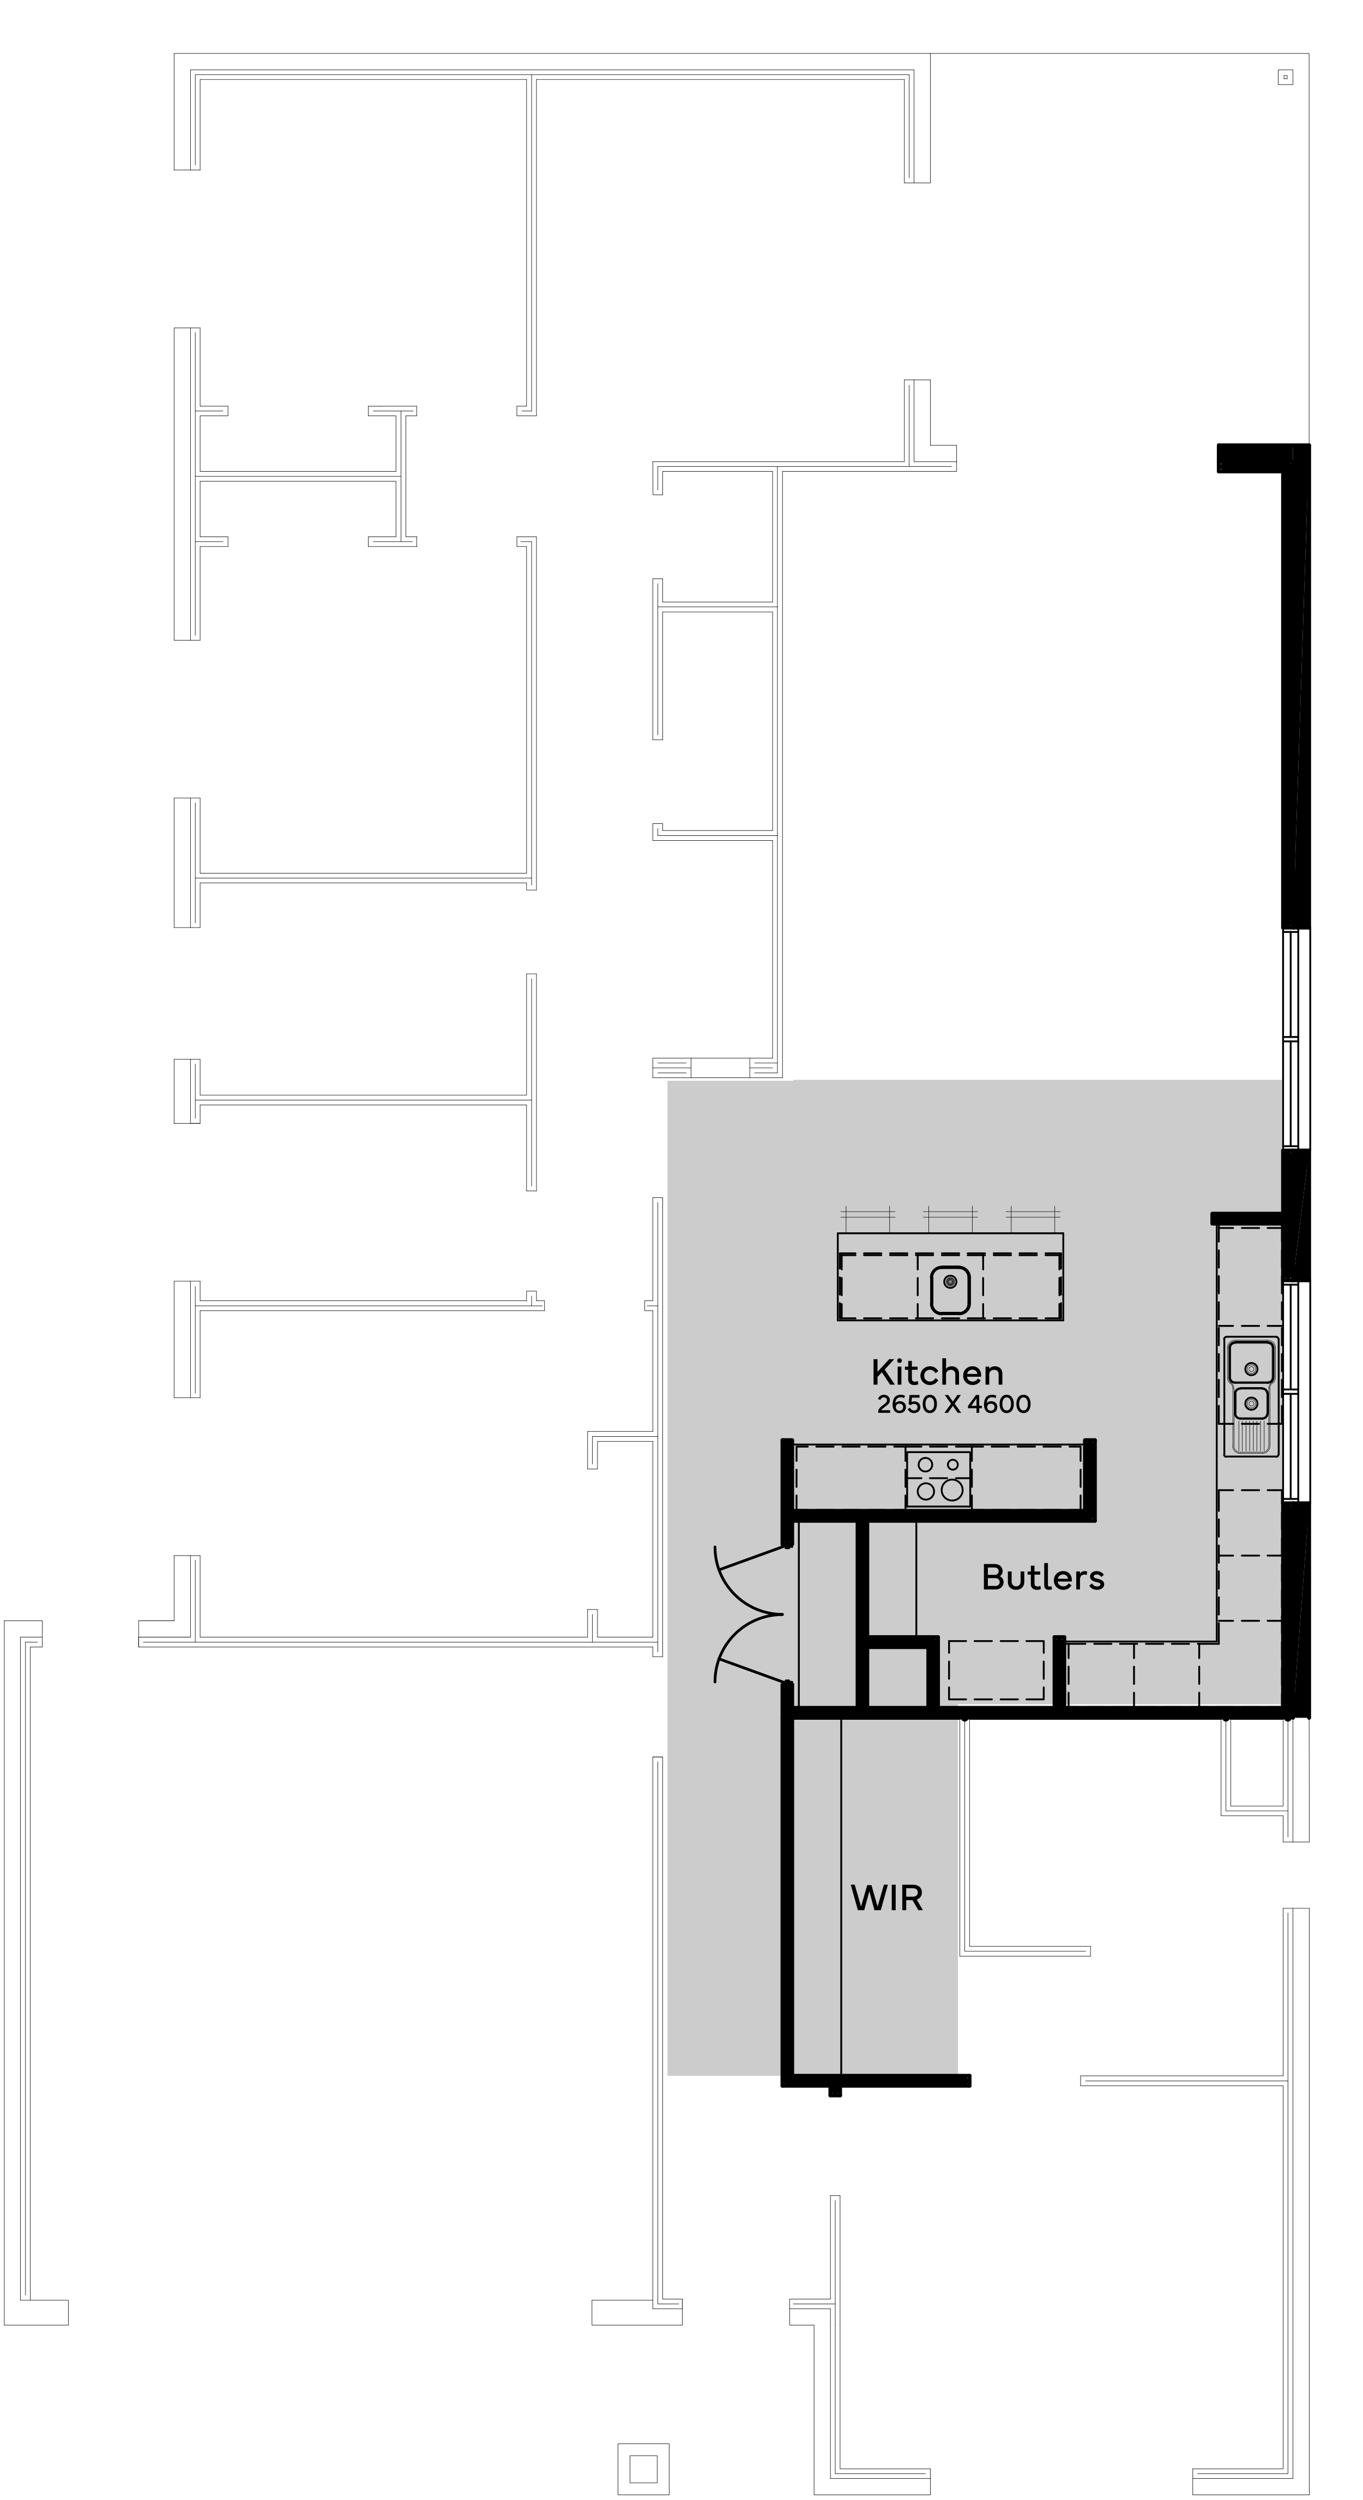 <?xml version="1.0" encoding="UTF-8"?>
<svg id="Layer_1" data-name="Layer 1" xmlns="http://www.w3.org/2000/svg" version="1.1" viewBox="0 0 355 651">
  <defs>
    <style>
      .cls-1, .cls-2, .cls-3, .cls-4, .cls-5, .cls-6 {
        fill: none;
      }

      .cls-1, .cls-7, .cls-8 {
        stroke-width: 0px;
      }

      .cls-2 {
        stroke-width: 1.02px;
      }

      .cls-2, .cls-3, .cls-4, .cls-5, .cls-6 {
        stroke: #000;
        stroke-linecap: round;
        stroke-linejoin: round;
      }

      .cls-3 {
        stroke-width: .48px;
      }

      .cls-4 {
        stroke-width: 1.98px;
      }

      .cls-7 {
        fill: #000;
      }

      .cls-5 {
        stroke-width: .72px;
      }

      .cls-8 {
        fill: #ccc;
      }

      .cls-6 {
        stroke-width: .12px;
      }
    </style>
  </defs>
  <g id="opt4_kitchen_2" data-name="opt4 kitchen 2">
    <rect class="cls-8" x="173.841" y="281.468" width="75.66" height="259.134"/>
    <rect class="cls-8" x="206.624" y="281.222" width="127.26" height="162.619"/>
    <g>
      <line class="cls-2" x1="216.284" y1="543.182" x2="216.284" y2="545.702"/>
      <line class="cls-2" x1="218.804" y1="545.702" x2="218.804" y2="543.182"/>
      <line class="cls-4" x1="217.544" y1="544.442" x2="217.544" y2="541.922"/>
      <line class="cls-2" x1="206.324" y1="447.362" x2="206.324" y2="540.602"/>
      <line class="cls-2" x1="203.804" y1="543.182" x2="203.804" y2="447.362"/>
      <line class="cls-4" x1="205.064" y1="541.922" x2="205.064" y2="446.102"/>
      <line class="cls-2" x1="252.524" y1="543.182" x2="252.524" y2="540.602"/>
      <line class="cls-2" x1="203.804" y1="543.182" x2="216.284" y2="543.182"/>
      <line class="cls-2" x1="218.804" y1="543.182" x2="252.524" y2="543.182"/>
      <line class="cls-2" x1="206.324" y1="540.602" x2="252.524" y2="540.602"/>
      <line class="cls-4" x1="205.064" y1="541.922" x2="251.264" y2="541.922"/>
      <line class="cls-2" x1="218.804" y1="545.702" x2="216.284" y2="545.702"/>
      <line class="cls-3" x1="317.444" y1="388.082" x2="317.444" y2="393.482"/>
      <line class="cls-3" x1="317.444" y1="395.702" x2="317.444" y2="400.202"/>
      <line class="cls-3" x1="317.444" y1="402.482" x2="317.444" y2="406.982"/>
      <line class="cls-3" x1="317.444" y1="409.202" x2="317.444" y2="413.702"/>
      <line class="cls-3" x1="317.444" y1="415.982" x2="317.444" y2="420.482"/>
      <line class="cls-3" x1="317.444" y1="422.702" x2="317.444" y2="428.102"/>
      <line class="cls-2" x1="225.884" y1="444.782" x2="241.784" y2="444.782"/>
      <line class="cls-2" x1="320.564" y1="447.362" x2="334.184" y2="447.362"/>
      <line class="cls-2" x1="225.884" y1="426.362" x2="244.304" y2="426.362"/>
      <line class="cls-2" x1="225.884" y1="428.942" x2="241.784" y2="428.942"/>
      <line class="cls-4" x1="224.624" y1="427.682" x2="243.044" y2="427.682"/>
      <line class="cls-2" x1="244.304" y1="444.782" x2="244.304" y2="426.362"/>
      <line class="cls-4" x1="243.044" y1="446.102" x2="243.044" y2="427.682"/>
      <line class="cls-2" x1="241.784" y1="444.782" x2="241.784" y2="428.942"/>
      <line class="cls-4" x1="224.624" y1="394.742" x2="224.624" y2="446.102"/>
      <line class="cls-2" x1="225.884" y1="396.062" x2="225.884" y2="426.362"/>
      <line class="cls-2" x1="225.884" y1="428.942" x2="225.884" y2="444.782"/>
      <line class="cls-2" x1="223.364" y1="444.782" x2="223.364" y2="396.062"/>
      <line class="cls-3" x1="247.184" y1="427.382" x2="251.624" y2="427.382"/>
      <line class="cls-3" x1="253.844" y1="427.382" x2="258.344" y2="427.382"/>
      <line class="cls-3" x1="260.624" y1="427.382" x2="265.124" y2="427.382"/>
      <polyline class="cls-3" points="267.344 427.382 271.844 427.382 271.844 430.442"/>
      <line class="cls-3" x1="271.844" y1="432.722" x2="271.844" y2="437.222"/>
      <polyline class="cls-3" points="271.844 439.442 271.844 442.562 267.344 442.562"/>
      <line class="cls-3" x1="265.124" y1="442.562" x2="260.624" y2="442.562"/>
      <line class="cls-3" x1="258.344" y1="442.562" x2="253.844" y2="442.562"/>
      <polyline class="cls-3" points="251.624 442.562 247.184 442.562 247.184 439.442"/>
      <line class="cls-3" x1="247.184" y1="437.222" x2="247.184" y2="432.722"/>
      <line class="cls-3" x1="247.184" y1="430.442" x2="247.184" y2="427.382"/>
      <line class="cls-3" x1="238.664" y1="396.062" x2="238.664" y2="426.362"/>
      <line class="cls-2" x1="334.184" y1="444.782" x2="334.184" y2="391.502"/>
      <line class="cls-4" x1="205.064" y1="446.102" x2="335.444" y2="446.102"/>
      <line class="cls-3" x1="316.904" y1="427.502" x2="277.184" y2="427.502"/>
      <line class="cls-3" x1="317.444" y1="428.102" x2="311.984" y2="428.102"/>
      <line class="cls-3" x1="309.704" y1="428.102" x2="305.204" y2="428.102"/>
      <line class="cls-3" x1="302.984" y1="428.102" x2="298.484" y2="428.102"/>
      <line class="cls-3" x1="296.204" y1="428.102" x2="291.704" y2="428.102"/>
      <line class="cls-3" x1="289.484" y1="428.102" x2="284.984" y2="428.102"/>
      <line class="cls-3" x1="282.704" y1="428.102" x2="277.184" y2="428.102"/>
      <line class="cls-2" x1="206.324" y1="444.782" x2="206.324" y2="438.722"/>
      <line class="cls-2" x1="206.324" y1="402.122" x2="206.324" y2="396.062"/>
      <line class="cls-4" x1="205.064" y1="400.862" x2="205.064" y2="394.742"/>
      <line class="cls-2" x1="203.804" y1="447.362" x2="203.804" y2="438.722"/>
      <line class="cls-2" x1="203.804" y1="402.122" x2="203.804" y2="375.062"/>
      <line class="cls-2" x1="206.324" y1="396.062" x2="223.364" y2="396.062"/>
      <line class="cls-2" x1="225.884" y1="396.062" x2="285.164" y2="396.062"/>
      <line class="cls-4" x1="205.064" y1="394.742" x2="283.844" y2="394.742"/>
      <line class="cls-2" x1="282.584" y1="393.482" x2="206.324" y2="393.482"/>
      <line class="cls-2" x1="274.664" y1="444.782" x2="274.664" y2="426.362"/>
      <line class="cls-2" x1="277.184" y1="444.782" x2="277.184" y2="426.362"/>
      <line class="cls-3" x1="278.324" y1="444.542" x2="278.324" y2="440.822"/>
      <line class="cls-3" x1="278.324" y1="438.542" x2="278.324" y2="434.042"/>
      <line class="cls-3" x1="278.324" y1="431.822" x2="278.324" y2="428.102"/>
      <line class="cls-4" x1="275.924" y1="446.102" x2="275.924" y2="427.682"/>
      <line class="cls-2" x1="274.664" y1="426.362" x2="277.184" y2="426.362"/>
      <line class="cls-2" x1="318.044" y1="447.362" x2="252.524" y2="447.362"/>
      <line class="cls-2" x1="223.364" y1="444.782" x2="206.324" y2="444.782"/>
      <line class="cls-2" x1="250.004" y1="447.362" x2="206.324" y2="447.362"/>
      <line class="cls-2" x1="244.304" y1="444.782" x2="274.664" y2="444.782"/>
      <line class="cls-2" x1="277.184" y1="444.782" x2="334.184" y2="444.782"/>
      <polyline class="cls-2" points="334.184 318.662 315.764 318.662 315.764 316.082 334.184 316.082"/>
      <line class="cls-4" x1="316.904" y1="317.402" x2="335.444" y2="317.402"/>
      <polyline class="cls-2" points="206.324 393.482 206.324 375.062 203.804 375.062"/>
      <line class="cls-4" x1="205.064" y1="394.742" x2="205.064" y2="376.082"/>
      <line class="cls-3" x1="333.884" y1="444.542" x2="330.284" y2="444.542"/>
      <line class="cls-3" x1="328.064" y1="444.542" x2="323.564" y2="444.542"/>
      <line class="cls-3" x1="321.284" y1="444.542" x2="316.784" y2="444.542"/>
      <line class="cls-3" x1="314.564" y1="444.542" x2="310.064" y2="444.542"/>
      <line class="cls-3" x1="307.784" y1="444.542" x2="303.284" y2="444.542"/>
      <line class="cls-3" x1="301.064" y1="444.542" x2="296.564" y2="444.542"/>
      <line class="cls-3" x1="294.284" y1="444.542" x2="289.784" y2="444.542"/>
      <line class="cls-3" x1="287.564" y1="444.542" x2="283.064" y2="444.542"/>
      <line class="cls-3" x1="280.784" y1="444.542" x2="277.184" y2="444.542"/>
      <line class="cls-2" x1="206.324" y1="402.122" x2="203.804" y2="402.122"/>
      <line class="cls-2" x1="206.324" y1="438.722" x2="203.804" y2="438.722"/>
      <path class="cls-5" d="M203.774,420.482c-9.693,0-17.55,7.857-17.55,17.55"/>
      <line class="cls-5" x1="203.804" y1="402.842" x2="187.244" y2="408.842"/>
      <path class="cls-5" d="M186.224,402.872c0,9.693,7.857,17.55,17.55,17.55"/>
      <line class="cls-3" x1="205.484" y1="403.202" x2="205.484" y2="402.842"/>
      <polyline class="cls-3" points="204.644 402.842 204.644 403.202 205.484 403.202"/>
      <line class="cls-3" x1="203.804" y1="402.842" x2="206.324" y2="402.842"/>
      <polyline class="cls-3" points="203.804 402.842 203.804 402.122 206.324 402.122 206.324 402.842"/>
      <line class="cls-3" x1="203.804" y1="438.002" x2="203.804" y2="438.722"/>
      <polyline class="cls-3" points="203.804 438.722 206.324 438.722 206.324 438.002 203.804 438.002"/>
      <line class="cls-3" x1="205.484" y1="437.642" x2="205.484" y2="438.002"/>
      <polyline class="cls-3" points="204.644 438.002 204.644 437.642 205.484 437.642"/>
      <line class="cls-5" x1="203.804" y1="438.002" x2="187.244" y2="432.002"/>
      <line class="cls-3" x1="208.064" y1="444.782" x2="208.064" y2="396.062"/>
      <line class="cls-4" x1="205.064" y1="446.102" x2="205.064" y2="439.982"/>
      <line class="cls-2" x1="285.164" y1="396.062" x2="285.164" y2="375.062"/>
      <line class="cls-3" x1="206.324" y1="376.202" x2="282.584" y2="376.202"/>
      <line class="cls-3" x1="235.844" y1="393.242" x2="235.844" y2="389.462"/>
      <line class="cls-3" x1="235.844" y1="387.242" x2="235.844" y2="382.742"/>
      <polyline class="cls-3" points="235.844 380.462 235.844 376.742 232.904 376.742"/>
      <line class="cls-3" x1="230.624" y1="376.742" x2="226.124" y2="376.742"/>
      <line class="cls-3" x1="223.904" y1="376.742" x2="219.404" y2="376.742"/>
      <line class="cls-3" x1="217.124" y1="376.742" x2="212.624" y2="376.742"/>
      <polyline class="cls-3" points="210.404 376.742 207.464 376.742 207.464 380.462"/>
      <line class="cls-3" x1="207.464" y1="382.742" x2="207.464" y2="387.242"/>
      <polyline class="cls-3" points="207.464 389.462 207.464 393.242 210.404 393.242"/>
      <line class="cls-3" x1="212.624" y1="393.242" x2="217.124" y2="393.242"/>
      <line class="cls-3" x1="219.404" y1="393.242" x2="223.904" y2="393.242"/>
      <line class="cls-3" x1="226.124" y1="393.242" x2="230.624" y2="393.242"/>
      <line class="cls-3" x1="232.904" y1="393.242" x2="235.844" y2="393.242"/>
      <line class="cls-3" x1="253.124" y1="393.242" x2="253.124" y2="389.462"/>
      <line class="cls-3" x1="253.124" y1="387.242" x2="253.124" y2="382.742"/>
      <polyline class="cls-3" points="253.124 380.462 253.124 376.742 256.064 376.742"/>
      <line class="cls-3" x1="258.284" y1="376.742" x2="262.784" y2="376.742"/>
      <line class="cls-3" x1="265.064" y1="376.742" x2="269.564" y2="376.742"/>
      <line class="cls-3" x1="271.784" y1="376.742" x2="276.284" y2="376.742"/>
      <polyline class="cls-3" points="278.564 376.742 281.444 376.742 281.444 380.462"/>
      <line class="cls-3" x1="281.444" y1="382.742" x2="281.444" y2="387.242"/>
      <polyline class="cls-3" points="281.444 389.462 281.444 393.242 278.564 393.242"/>
      <line class="cls-3" x1="276.284" y1="393.242" x2="271.784" y2="393.242"/>
      <line class="cls-3" x1="269.564" y1="393.242" x2="265.064" y2="393.242"/>
      <line class="cls-3" x1="262.784" y1="393.242" x2="258.284" y2="393.242"/>
      <line class="cls-3" x1="256.064" y1="393.242" x2="253.124" y2="393.242"/>
      <line class="cls-3" x1="218.744" y1="326.402" x2="218.744" y2="330.362"/>
      <line class="cls-3" x1="218.744" y1="332.642" x2="218.744" y2="337.142"/>
      <line class="cls-3" x1="218.744" y1="339.362" x2="218.744" y2="343.322"/>
      <line class="cls-3" x1="219.224" y1="326.882" x2="219.224" y2="330.602"/>
      <line class="cls-3" x1="219.224" y1="332.822" x2="219.224" y2="337.322"/>
      <line class="cls-3" x1="219.224" y1="339.602" x2="219.224" y2="343.322"/>
      <line class="cls-3" x1="276.944" y1="343.862" x2="218.204" y2="343.862"/>
      <line class="cls-3" x1="276.344" y1="326.882" x2="272.324" y2="326.882"/>
      <line class="cls-3" x1="270.044" y1="326.882" x2="265.544" y2="326.882"/>
      <line class="cls-3" x1="263.324" y1="326.882" x2="258.824" y2="326.882"/>
      <line class="cls-3" x1="256.544" y1="326.882" x2="252.044" y2="326.882"/>
      <line class="cls-3" x1="249.824" y1="326.882" x2="245.324" y2="326.882"/>
      <line class="cls-3" x1="243.044" y1="326.882" x2="238.544" y2="326.882"/>
      <line class="cls-3" x1="236.324" y1="326.882" x2="231.824" y2="326.882"/>
      <line class="cls-3" x1="229.544" y1="326.882" x2="225.044" y2="326.882"/>
      <line class="cls-3" x1="222.824" y1="326.882" x2="218.744" y2="326.882"/>
      <line class="cls-3" x1="276.344" y1="343.322" x2="272.324" y2="343.322"/>
      <line class="cls-3" x1="270.044" y1="343.322" x2="265.544" y2="343.322"/>
      <line class="cls-3" x1="263.324" y1="343.322" x2="258.824" y2="343.322"/>
      <line class="cls-3" x1="256.544" y1="343.322" x2="252.044" y2="343.322"/>
      <line class="cls-3" x1="249.824" y1="343.322" x2="245.324" y2="343.322"/>
      <line class="cls-3" x1="243.044" y1="343.322" x2="238.544" y2="343.322"/>
      <line class="cls-3" x1="236.324" y1="343.322" x2="231.824" y2="343.322"/>
      <line class="cls-3" x1="229.544" y1="343.322" x2="225.044" y2="343.322"/>
      <line class="cls-3" x1="222.824" y1="343.322" x2="218.744" y2="343.322"/>
      <line class="cls-3" x1="276.344" y1="326.402" x2="272.324" y2="326.402"/>
      <line class="cls-3" x1="270.044" y1="326.402" x2="265.544" y2="326.402"/>
      <line class="cls-3" x1="263.324" y1="326.402" x2="258.824" y2="326.402"/>
      <line class="cls-3" x1="256.544" y1="326.402" x2="252.044" y2="326.402"/>
      <line class="cls-3" x1="249.824" y1="326.402" x2="245.324" y2="326.402"/>
      <line class="cls-3" x1="243.044" y1="326.402" x2="238.544" y2="326.402"/>
      <line class="cls-3" x1="236.324" y1="326.402" x2="231.824" y2="326.402"/>
      <line class="cls-3" x1="229.544" y1="326.402" x2="225.044" y2="326.402"/>
      <line class="cls-3" x1="222.824" y1="326.402" x2="218.744" y2="326.402"/>
      <polyline class="cls-3" points="276.944 321.182 218.204 321.182 218.204 343.862"/>
      <line class="cls-3" x1="275.924" y1="326.882" x2="275.924" y2="330.602"/>
      <line class="cls-3" x1="275.924" y1="332.822" x2="275.924" y2="337.322"/>
      <line class="cls-3" x1="275.924" y1="339.602" x2="275.924" y2="343.322"/>
      <line class="cls-3" x1="256.064" y1="326.882" x2="256.064" y2="330.602"/>
      <line class="cls-3" x1="256.064" y1="332.822" x2="256.064" y2="337.322"/>
      <line class="cls-3" x1="256.064" y1="339.602" x2="256.064" y2="343.322"/>
      <line class="cls-3" x1="276.344" y1="326.402" x2="276.344" y2="330.362"/>
      <line class="cls-3" x1="276.344" y1="332.642" x2="276.344" y2="337.142"/>
      <line class="cls-3" x1="276.344" y1="339.362" x2="276.344" y2="343.322"/>
      <line class="cls-3" x1="239.024" y1="326.882" x2="239.024" y2="330.602"/>
      <line class="cls-3" x1="239.024" y1="332.822" x2="239.024" y2="337.322"/>
      <line class="cls-3" x1="239.024" y1="339.602" x2="239.024" y2="343.322"/>
      <line class="cls-3" x1="276.944" y1="343.862" x2="276.944" y2="321.182"/>
      <line class="cls-6" x1="281.444" y1="376.742" x2="281.504" y2="376.742"/>
      <line class="cls-4" x1="283.844" y1="394.742" x2="283.844" y2="376.322"/>
      <polyline class="cls-2" points="282.584 393.482 282.584 375.062 285.164 375.062"/>
      <line class="cls-3" x1="252.704" y1="392.222" x2="252.704" y2="378.302"/>
      <line class="cls-3" x1="236.264" y1="392.222" x2="236.264" y2="378.302"/>
      <line class="cls-3" x1="252.524" y1="378.182" x2="236.384" y2="378.182"/>
      <path class="cls-3" d="M236.354,378.182c-.083,0-.15.067-.15.15"/>
      <path class="cls-3" d="M252.644,378.332c0-.083-.067-.15-.15-.15"/>
      <line class="cls-3" x1="252.524" y1="392.342" x2="236.384" y2="392.342"/>
      <path class="cls-3" d="M252.494,392.402c.083,0,.15-.067.15-.15"/>
      <path class="cls-3" d="M236.204,392.252c0,.083.067.15.15.15"/>
      <path class="cls-3" d="M245.264,388.052c0,1.508,1.222,2.73,2.73,2.73,1.508,0,2.73-1.222,2.73-2.73,0-1.508-1.222-2.73-2.73-2.73-1.508,0-2.73,1.222-2.73,2.73"/>
      <path class="cls-3" d="M239.024,388.412c0,1.176.954,2.13,2.13,2.13,1.176,0,2.13-.954,2.13-2.13s-.954-2.13-2.13-2.13c-1.176,0-2.13.954-2.13,2.13"/>
      <path class="cls-3" d="M246.884,381.452c0,.712.578,1.29,1.29,1.29s1.29-.578,1.29-1.29-.578-1.29-1.29-1.29-1.29.578-1.29,1.29"/>
      <path class="cls-3" d="M239.264,381.452c0,.978.792,1.77,1.77,1.77.978,0,1.77-.792,1.77-1.77s-.792-1.77-1.77-1.77c-.978,0-1.77.792-1.77,1.77"/>
      <line class="cls-3" x1="235.844" y1="376.742" x2="239.984" y2="376.742"/>
      <line class="cls-3" x1="242.204" y1="376.742" x2="246.704" y2="376.742"/>
      <line class="cls-3" x1="248.984" y1="376.742" x2="253.124" y2="376.742"/>
      <line class="cls-6" x1="233.144" y1="315.542" x2="218.984" y2="315.542"/>
      <line class="cls-6" x1="233.144" y1="316.982" x2="218.984" y2="316.982"/>
      <line class="cls-6" x1="231.704" y1="321.182" x2="231.704" y2="314.102"/>
      <line class="cls-6" x1="220.364" y1="321.182" x2="220.364" y2="314.102"/>
      <line class="cls-6" x1="254.624" y1="315.542" x2="240.464" y2="315.542"/>
      <line class="cls-6" x1="254.624" y1="316.982" x2="240.464" y2="316.982"/>
      <line class="cls-6" x1="253.244" y1="321.182" x2="253.244" y2="314.102"/>
      <line class="cls-6" x1="241.904" y1="321.182" x2="241.904" y2="314.102"/>
      <line class="cls-6" x1="262.004" y1="315.542" x2="276.164" y2="315.542"/>
      <line class="cls-6" x1="262.004" y1="316.982" x2="276.164" y2="316.982"/>
      <line class="cls-6" x1="263.384" y1="321.182" x2="263.384" y2="314.102"/>
      <polyline class="cls-6" points="274.724 314.102 274.724 321.182 274.724 314.102"/>
      <line class="cls-3" x1="252.224" y1="332.642" x2="252.224" y2="339.482"/>
      <path class="cls-3" d="M249.794,341.942c1.342,0,2.43-1.088,2.43-2.43"/>
      <path class="cls-3" d="M242.804,339.512c0,1.342,1.088,2.43,2.43,2.43"/>
      <line class="cls-3" x1="249.824" y1="341.882" x2="245.264" y2="341.882"/>
      <line class="cls-3" x1="242.864" y1="332.642" x2="242.864" y2="339.482"/>
      <line class="cls-3" x1="249.824" y1="330.242" x2="245.264" y2="330.242"/>
      <path class="cls-3" d="M252.224,332.672c0-1.342-1.088-2.43-2.43-2.43"/>
      <path class="cls-3" d="M245.234,330.242c-1.342,0-2.43,1.088-2.43,2.43"/>
      <line class="cls-3" x1="252.644" y1="339.422" x2="252.644" y2="332.702"/>
      <path class="cls-3" d="M252.644,332.732c0-1.574-1.276-2.85-2.85-2.85"/>
      <line class="cls-3" x1="249.824" y1="329.822" x2="245.324" y2="329.822"/>
      <path class="cls-3" d="M245.294,329.882c-1.574,0-2.85,1.276-2.85,2.85"/>
      <line class="cls-3" x1="245.324" y1="342.242" x2="249.824" y2="342.242"/>
      <path class="cls-3" d="M249.794,342.302c1.574,0,2.85-1.276,2.85-2.85"/>
      <line class="cls-3" x1="242.504" y1="339.422" x2="242.504" y2="332.702"/>
      <path class="cls-3" d="M242.444,339.452c0,1.574,1.276,2.85,2.85,2.85"/>
      <path class="cls-3" d="M249.104,333.812c0-.878-.712-1.59-1.59-1.59s-1.59.712-1.59,1.59c0,.878.712,1.59,1.59,1.59s1.59-.712,1.59-1.59"/>
      <path class="cls-6" d="M248.024,333.812c0-.282-.228-.51-.51-.51s-.51.228-.51.51c0,.282.228.51.51.51s.51-.228.51-.51"/>
      <path class="cls-6" d="M248.144,333.812c0-.348-.282-.63-.63-.63s-.63.282-.63.63c0,.348.282.63.63.63s.63-.282.63-.63"/>
      <path class="cls-6" d="M248.624,333.812c0-.613-.497-1.11-1.11-1.11s-1.11.497-1.11,1.11c0,.613.497,1.11,1.11,1.11s1.11-.497,1.11-1.11"/>
      <line class="cls-6" x1="248.504" y1="333.782" x2="248.504" y2="333.782"/>
      <line class="cls-6" x1="248.324" y1="333.722" x2="248.504" y2="333.722"/>
      <line class="cls-6" x1="248.324" y1="333.842" x2="248.504" y2="333.842"/>
      <line class="cls-6" x1="248.324" y1="333.782" x2="248.324" y2="333.782"/>
      <line class="cls-6" x1="248.324" y1="333.602" x2="248.504" y2="333.542"/>
      <line class="cls-6" x1="248.504" y1="333.482" x2="248.504" y2="333.482"/>
      <line class="cls-6" x1="248.324" y1="333.542" x2="248.324" y2="333.542"/>
      <line class="cls-6" x1="248.264" y1="333.482" x2="248.444" y2="333.422"/>
      <line class="cls-6" x1="248.144" y1="333.302" x2="248.324" y2="333.182"/>
      <line class="cls-6" x1="248.204" y1="333.302" x2="248.204" y2="333.302"/>
      <line class="cls-6" x1="248.324" y1="333.242" x2="248.324" y2="333.242"/>
      <line class="cls-6" x1="248.204" y1="333.362" x2="248.384" y2="333.242"/>
      <line class="cls-6" x1="248.084" y1="333.182" x2="248.144" y2="333.002"/>
      <line class="cls-6" x1="248.024" y1="333.122" x2="248.024" y2="333.122"/>
      <line class="cls-6" x1="247.964" y1="333.122" x2="248.084" y2="332.942"/>
      <line class="cls-6" x1="247.724" y1="333.002" x2="247.784" y2="332.822"/>
      <line class="cls-6" x1="247.784" y1="333.062" x2="247.784" y2="333.062"/>
      <line class="cls-6" x1="247.844" y1="332.882" x2="247.844" y2="332.882"/>
      <line class="cls-6" x1="247.844" y1="333.062" x2="247.904" y2="332.882"/>
      <line class="cls-6" x1="247.604" y1="333.002" x2="247.604" y2="332.822"/>
      <line class="cls-6" x1="247.544" y1="332.822" x2="247.544" y2="332.822"/>
      <line class="cls-6" x1="247.544" y1="333.002" x2="247.544" y2="333.002"/>
      <line class="cls-6" x1="247.484" y1="333.002" x2="247.484" y2="332.822"/>
      <line class="cls-6" x1="247.244" y1="333.062" x2="247.184" y2="332.882"/>
      <line class="cls-6" x1="247.304" y1="333.062" x2="247.304" y2="333.062"/>
      <line class="cls-6" x1="247.244" y1="332.882" x2="247.244" y2="332.882"/>
      <line class="cls-6" x1="247.364" y1="333.002" x2="247.304" y2="332.822"/>
      <line class="cls-6" x1="247.124" y1="333.122" x2="247.004" y2="332.942"/>
      <line class="cls-6" x1="247.004" y1="333.002" x2="247.004" y2="333.002"/>
      <line class="cls-6" x1="247.124" y1="333.122" x2="247.124" y2="333.122"/>
      <line class="cls-6" x1="247.064" y1="333.182" x2="246.944" y2="333.002"/>
      <line class="cls-6" x1="246.884" y1="333.362" x2="246.764" y2="333.242"/>
      <line class="cls-6" x1="246.944" y1="333.302" x2="246.944" y2="333.302"/>
      <line class="cls-6" x1="246.764" y1="333.242" x2="246.764" y2="333.242"/>
      <line class="cls-6" x1="246.944" y1="333.302" x2="246.824" y2="333.182"/>
      <line class="cls-6" x1="246.824" y1="333.482" x2="246.644" y2="333.422"/>
      <line class="cls-6" x1="246.644" y1="333.482" x2="246.644" y2="333.482"/>
      <line class="cls-6" x1="246.824" y1="333.542" x2="246.824" y2="333.542"/>
      <line class="cls-6" x1="246.824" y1="333.602" x2="246.644" y2="333.542"/>
      <line class="cls-6" x1="246.764" y1="333.842" x2="246.584" y2="333.842"/>
      <line class="cls-6" x1="246.764" y1="333.782" x2="246.764" y2="333.782"/>
      <line class="cls-6" x1="246.584" y1="333.782" x2="246.584" y2="333.782"/>
      <line class="cls-6" x1="246.764" y1="333.722" x2="246.584" y2="333.722"/>
      <line class="cls-6" x1="246.824" y1="333.962" x2="246.644" y2="334.022"/>
      <line class="cls-6" x1="246.644" y1="334.082" x2="246.644" y2="334.082"/>
      <line class="cls-6" x1="246.824" y1="334.022" x2="246.824" y2="334.022"/>
      <line class="cls-6" x1="246.824" y1="334.082" x2="246.644" y2="334.142"/>
      <polyline class="cls-6" points="246.944 334.262 246.944 334.262 246.824 334.382"/>
      <line class="cls-6" x1="246.764" y1="334.382" x2="246.764" y2="334.382"/>
      <line class="cls-6" x1="246.884" y1="334.202" x2="246.764" y2="334.322"/>
      <line class="cls-6" x1="247.064" y1="334.382" x2="246.944" y2="334.562"/>
      <line class="cls-6" x1="247.004" y1="334.562" x2="247.004" y2="334.562"/>
      <line class="cls-6" x1="247.004" y1="334.622" x2="247.124" y2="334.442"/>
      <line class="cls-6" x1="247.364" y1="334.562" x2="247.304" y2="334.742"/>
      <line class="cls-6" x1="247.304" y1="334.502" x2="247.304" y2="334.502"/>
      <line class="cls-6" x1="247.244" y1="334.682" x2="247.244" y2="334.682"/>
      <line class="cls-6" x1="247.244" y1="334.502" x2="247.184" y2="334.682"/>
      <line class="cls-6" x1="247.484" y1="334.562" x2="247.484" y2="334.742"/>
      <line class="cls-6" x1="247.544" y1="334.742" x2="247.544" y2="334.742"/>
      <line class="cls-6" x1="247.544" y1="334.562" x2="247.544" y2="334.562"/>
      <line class="cls-6" x1="247.604" y1="334.562" x2="247.604" y2="334.742"/>
      <line class="cls-6" x1="247.844" y1="334.502" x2="247.904" y2="334.682"/>
      <line class="cls-6" x1="247.784" y1="334.502" x2="247.784" y2="334.502"/>
      <line class="cls-6" x1="247.844" y1="334.682" x2="247.844" y2="334.682"/>
      <line class="cls-6" x1="247.724" y1="334.562" x2="247.784" y2="334.742"/>
      <line class="cls-6" x1="247.964" y1="334.442" x2="248.084" y2="334.622"/>
      <line class="cls-6" x1="248.144" y1="334.562" x2="248.144" y2="334.562"/>
      <line class="cls-6" x1="248.024" y1="334.442" x2="248.024" y2="334.442"/>
      <line class="cls-6" x1="248.084" y1="334.382" x2="248.144" y2="334.562"/>
      <line class="cls-6" x1="248.204" y1="334.202" x2="248.384" y2="334.322"/>
      <line class="cls-6" x1="248.204" y1="334.262" x2="248.204" y2="334.262"/>
      <polyline class="cls-6" points="248.324 334.382 248.324 334.382 248.144 334.262"/>
      <line class="cls-6" x1="248.264" y1="334.082" x2="248.444" y2="334.142"/>
      <line class="cls-6" x1="248.504" y1="334.082" x2="248.504" y2="334.082"/>
      <line class="cls-6" x1="248.324" y1="334.022" x2="248.324" y2="334.022"/>
      <line class="cls-6" x1="248.324" y1="333.962" x2="248.504" y2="334.022"/>
      <path class="cls-6" d="M247.784,333.812c0-.149-.121-.27-.27-.27s-.27.121-.27.27.121.27.27.27.27-.121.27-.27"/>
      <line class="cls-3" x1="219.104" y1="447.362" x2="219.104" y2="540.602"/>
      <line class="cls-3" x1="334.184" y1="391.502" x2="334.184" y2="333.422"/>
      <line class="cls-3" x1="338.144" y1="391.502" x2="338.144" y2="333.422"/>
      <polyline class="cls-3" points="338.144 391.502 341.264 391.502 341.264 333.422"/>
      <line class="cls-3" x1="338.144" y1="390.362" x2="334.184" y2="390.362"/>
      <line class="cls-3" x1="334.184" y1="334.562" x2="338.144" y2="334.562"/>
      <line class="cls-3" x1="334.184" y1="333.422" x2="338.144" y2="333.422"/>
      <line class="cls-3" x1="338.144" y1="361.862" x2="334.184" y2="361.862"/>
      <line class="cls-3" x1="338.144" y1="363.002" x2="334.184" y2="363.002"/>
      <line class="cls-3" x1="336.164" y1="363.002" x2="336.164" y2="390.362"/>
      <line class="cls-3" x1="336.164" y1="334.562" x2="336.164" y2="361.862"/>
      <line class="cls-3" x1="338.144" y1="333.422" x2="341.264" y2="333.422"/>
      <line class="cls-3" x1="338.144" y1="391.502" x2="334.184" y2="391.502"/>
      <line class="cls-3" x1="316.904" y1="427.502" x2="316.904" y2="318.662"/>
      <line class="cls-3" x1="333.884" y1="318.662" x2="333.884" y2="323.342"/>
      <line class="cls-3" x1="333.884" y1="325.622" x2="333.884" y2="330.122"/>
      <line class="cls-3" x1="333.884" y1="332.342" x2="333.884" y2="336.842"/>
      <line class="cls-3" x1="333.884" y1="339.122" x2="333.884" y2="343.622"/>
      <line class="cls-3" x1="333.884" y1="345.842" x2="333.884" y2="350.342"/>
      <line class="cls-3" x1="333.884" y1="352.622" x2="333.884" y2="357.122"/>
      <line class="cls-3" x1="333.884" y1="359.342" x2="333.884" y2="363.842"/>
      <line class="cls-3" x1="333.884" y1="366.122" x2="333.884" y2="370.802"/>
      <line class="cls-3" x1="333.884" y1="388.082" x2="333.884" y2="391.562"/>
      <line class="cls-3" x1="333.884" y1="393.842" x2="333.884" y2="398.342"/>
      <line class="cls-3" x1="333.884" y1="400.562" x2="333.884" y2="405.062"/>
      <line class="cls-3" x1="333.884" y1="407.342" x2="333.884" y2="411.842"/>
      <line class="cls-3" x1="333.884" y1="414.062" x2="333.884" y2="418.562"/>
      <line class="cls-3" x1="333.884" y1="420.842" x2="333.884" y2="425.342"/>
      <line class="cls-3" x1="333.884" y1="427.562" x2="333.884" y2="432.062"/>
      <line class="cls-3" x1="333.884" y1="434.342" x2="333.884" y2="438.842"/>
      <line class="cls-3" x1="333.884" y1="441.062" x2="333.884" y2="444.542"/>
      <line class="cls-3" x1="317.444" y1="370.802" x2="317.444" y2="366.122"/>
      <line class="cls-3" x1="317.444" y1="363.842" x2="317.444" y2="359.342"/>
      <line class="cls-3" x1="317.444" y1="357.122" x2="317.444" y2="352.622"/>
      <line class="cls-3" x1="317.444" y1="350.342" x2="317.444" y2="345.842"/>
      <line class="cls-3" x1="317.444" y1="343.622" x2="317.444" y2="339.122"/>
      <line class="cls-3" x1="317.444" y1="336.842" x2="317.444" y2="332.342"/>
      <line class="cls-3" x1="317.444" y1="330.122" x2="317.444" y2="325.622"/>
      <line class="cls-3" x1="317.444" y1="323.342" x2="317.444" y2="318.662"/>
      <line class="cls-3" x1="333.884" y1="388.082" x2="330.164" y2="388.082"/>
      <line class="cls-3" x1="327.944" y1="388.082" x2="323.444" y2="388.082"/>
      <line class="cls-3" x1="321.164" y1="388.082" x2="317.444" y2="388.082"/>
      <line class="cls-3" x1="333.884" y1="345.302" x2="330.164" y2="345.302"/>
      <line class="cls-3" x1="327.944" y1="345.302" x2="323.444" y2="345.302"/>
      <line class="cls-3" x1="321.164" y1="345.302" x2="317.444" y2="345.302"/>
      <line class="cls-3" x1="333.884" y1="319.802" x2="330.164" y2="319.802"/>
      <line class="cls-3" x1="327.944" y1="319.802" x2="323.444" y2="319.802"/>
      <line class="cls-3" x1="321.164" y1="319.802" x2="317.444" y2="319.802"/>
      <path class="cls-3" d="M332.984,348.752c0-.315-.255-.57-.57-.57"/>
      <line class="cls-6" x1="330.224" y1="349.022" x2="321.704" y2="349.022"/>
      <line class="cls-6" x1="330.224" y1="349.262" x2="321.704" y2="349.262"/>
      <line class="cls-3" x1="330.224" y1="349.562" x2="321.704" y2="349.562"/>
      <line class="cls-6" x1="330.224" y1="349.862" x2="321.704" y2="349.862"/>
      <line class="cls-3" x1="330.224" y1="360.122" x2="321.704" y2="360.122"/>
      <line class="cls-6" x1="330.224" y1="359.822" x2="321.704" y2="359.822"/>
      <line class="cls-3" x1="328.784" y1="361.502" x2="323.084" y2="361.502"/>
      <line class="cls-6" x1="328.784" y1="361.802" x2="323.084" y2="361.802"/>
      <line class="cls-3" x1="328.784" y1="369.482" x2="323.084" y2="369.482"/>
      <line class="cls-6" x1="328.784" y1="369.182" x2="323.084" y2="369.182"/>
      <path class="cls-3" d="M321.644,368.072c0,.779.631,1.41,1.41,1.41"/>
      <path class="cls-6" d="M321.944,368.072c0,.613.497,1.11,1.11,1.11"/>
      <path class="cls-3" d="M328.754,369.482c.779,0,1.41-.631,1.41-1.41"/>
      <path class="cls-6" d="M328.754,369.182c.613,0,1.11-.497,1.11-1.11"/>
      <path class="cls-3" d="M320.264,358.712c0,.779.631,1.41,1.41,1.41"/>
      <path class="cls-6" d="M320.564,358.712c0,.613.497,1.11,1.11,1.11"/>
      <path class="cls-6" d="M332.204,351.032c0-1.11-.9-2.01-2.01-2.01"/>
      <path class="cls-6" d="M331.904,351.032c0-.944-.766-1.71-1.71-1.71"/>
      <path class="cls-3" d="M331.604,351.032c0-.779-.631-1.41-1.41-1.41"/>
      <path class="cls-6" d="M331.304,351.032c0-.613-.497-1.11-1.11-1.11"/>
      <path class="cls-6" d="M321.674,349.022c-1.11,0-2.01.9-2.01,2.01"/>
      <path class="cls-6" d="M321.674,349.322c-.944,0-1.71.766-1.71,1.71"/>
      <path class="cls-3" d="M321.674,349.622c-.779,0-1.41.631-1.41,1.41"/>
      <path class="cls-6" d="M321.674,349.922c-.613,0-1.11.497-1.11,1.11"/>
      <path class="cls-6" d="M325.934,357.182c.348,0,.63-.282.63-.63,0-.348-.282-.63-.63-.63-.348,0-.63.282-.63.63,0,.348.282.63.63.63"/>
      <path class="cls-6" d="M325.934,357.662c.613,0,1.11-.497,1.11-1.11,0-.613-.497-1.11-1.11-1.11s-1.11.497-1.11,1.11c0,.613.497,1.11,1.11,1.11"/>
      <path class="cls-3" d="M325.934,358.142c.878,0,1.59-.712,1.59-1.59,0-.878-.712-1.59-1.59-1.59-.878,0-1.59.712-1.59,1.59,0,.878.712,1.59,1.59,1.59"/>
      <path class="cls-6" d="M325.934,366.182c.348,0,.63-.282.63-.63,0-.348-.282-.63-.63-.63-.348,0-.63.282-.63.63,0,.348.282.63.63.63"/>
      <path class="cls-6" d="M325.934,366.662c.613,0,1.11-.497,1.11-1.11,0-.613-.497-1.11-1.11-1.11s-1.11.497-1.11,1.11c0,.613.497,1.11,1.11,1.11"/>
      <path class="cls-3" d="M325.934,367.142c.878,0,1.59-.712,1.59-1.59,0-.878-.712-1.59-1.59-1.59-.878,0-1.59.712-1.59,1.59,0,.878.712,1.59,1.59,1.59"/>
      <line class="cls-3" x1="318.884" y1="348.722" x2="318.884" y2="378.782"/>
      <path class="cls-3" d="M319.394,348.182c-.315,0-.57.255-.57.57"/>
      <line class="cls-6" x1="319.724" y1="351.002" x2="319.724" y2="358.682"/>
      <line class="cls-6" x1="320.024" y1="351.002" x2="320.024" y2="358.682"/>
      <line class="cls-6" x1="321.104" y1="361.502" x2="321.104" y2="376.502"/>
      <line class="cls-6" x1="321.404" y1="361.502" x2="321.404" y2="376.502"/>
      <line class="cls-3" x1="320.264" y1="351.002" x2="320.264" y2="358.682"/>
      <line class="cls-6" x1="320.564" y1="351.002" x2="320.564" y2="358.682"/>
      <line class="cls-3" x1="333.044" y1="348.722" x2="333.044" y2="378.782"/>
      <path class="cls-3" d="M332.414,379.382c.315,0,.57-.255.57-.57"/>
      <line class="cls-6" x1="332.204" y1="351.002" x2="332.204" y2="358.682"/>
      <line class="cls-6" x1="331.904" y1="351.002" x2="331.904" y2="358.682"/>
      <line class="cls-6" x1="330.764" y1="361.502" x2="330.764" y2="376.502"/>
      <line class="cls-6" x1="330.464" y1="361.502" x2="330.464" y2="376.502"/>
      <line class="cls-3" x1="331.604" y1="351.002" x2="331.604" y2="358.682"/>
      <line class="cls-6" x1="331.304" y1="351.002" x2="331.304" y2="358.682"/>
      <path class="cls-3" d="M330.194,360.122c.779,0,1.41-.631,1.41-1.41"/>
      <path class="cls-6" d="M330.194,359.822c.613,0,1.11-.497,1.11-1.11"/>
      <path class="cls-6" d="M331.597,360.151c.388-.378.606-.897.606-1.439"/>
      <path class="cls-6" d="M331.388,359.936c.33-.322.516-.763.516-1.224"/>
      <path class="cls-3" d="M323.054,361.562c-.779,0-1.41.631-1.41,1.41"/>
      <path class="cls-6" d="M323.054,361.862c-.613,0-1.11.497-1.11,1.11"/>
      <line class="cls-3" x1="321.704" y1="368.042" x2="321.704" y2="362.942"/>
      <line class="cls-6" x1="322.004" y1="368.042" x2="322.004" y2="362.942"/>
      <line class="cls-3" x1="330.224" y1="368.042" x2="330.224" y2="362.942"/>
      <line class="cls-6" x1="329.924" y1="368.042" x2="329.924" y2="362.942"/>
      <path class="cls-3" d="M330.164,362.972c0-.779-.631-1.41-1.41-1.41"/>
      <path class="cls-6" d="M329.864,362.972c0-.613-.497-1.11-1.11-1.11"/>
      <path class="cls-6" d="M319.664,358.712c0,.542.219,1.06.606,1.439"/>
      <path class="cls-6" d="M319.964,358.712c0,.461.186.902.516,1.224"/>
      <path class="cls-6" d="M321.102,361.522c-.023-.584-.334-1.119-.829-1.43"/>
      <path class="cls-6" d="M321.343,361.563c.011-.658-.333-1.272-.9-1.606"/>
      <line class="cls-3" x1="332.444" y1="379.322" x2="319.424" y2="379.322"/>
      <path class="cls-3" d="M318.824,378.812c0,.315.255.57.57.57"/>
      <line class="cls-6" x1="328.784" y1="378.482" x2="323.084" y2="378.482"/>
      <line class="cls-6" x1="328.784" y1="378.182" x2="323.084" y2="378.182"/>
      <path class="cls-6" d="M328.754,378.542c1.11,0,2.01-.9,2.01-2.01"/>
      <path class="cls-6" d="M328.754,378.242c.944,0,1.71-.766,1.71-1.71"/>
      <path class="cls-6" d="M321.044,376.532c0,1.11.9,2.01,2.01,2.01"/>
      <path class="cls-6" d="M321.344,376.532c0,.944.766,1.71,1.71,1.71"/>
      <line class="cls-3" x1="332.444" y1="348.122" x2="319.424" y2="348.122"/>
      <line class="cls-6" x1="329.264" y1="370.082" x2="329.264" y2="377.882"/>
      <line class="cls-6" x1="328.304" y1="370.082" x2="328.304" y2="377.882"/>
      <line class="cls-6" x1="327.344" y1="370.082" x2="327.344" y2="377.882"/>
      <line class="cls-6" x1="326.444" y1="370.082" x2="326.444" y2="377.882"/>
      <line class="cls-6" x1="325.484" y1="370.082" x2="325.484" y2="377.882"/>
      <line class="cls-6" x1="324.524" y1="370.082" x2="324.524" y2="377.882"/>
      <line class="cls-6" x1="323.564" y1="370.082" x2="323.564" y2="377.882"/>
      <line class="cls-6" x1="322.664" y1="370.082" x2="322.664" y2="377.882"/>
      <path class="cls-6" d="M331.534,360.092c-.496.31-.806.845-.829,1.43"/>
      <path class="cls-6" d="M331.364,359.956c-.567.335-.911.948-.9,1.606"/>
      <line class="cls-3" x1="333.884" y1="370.802" x2="330.164" y2="370.802"/>
      <line class="cls-3" x1="327.944" y1="370.802" x2="323.444" y2="370.802"/>
      <line class="cls-3" x1="321.164" y1="370.802" x2="317.444" y2="370.802"/>
      <line class="cls-3" x1="333.884" y1="405.122" x2="330.164" y2="405.122"/>
      <line class="cls-3" x1="327.944" y1="405.122" x2="323.444" y2="405.122"/>
      <line class="cls-3" x1="321.164" y1="405.122" x2="317.444" y2="405.122"/>
      <line class="cls-3" x1="333.884" y1="422.102" x2="330.164" y2="422.102"/>
      <line class="cls-3" x1="327.944" y1="422.102" x2="323.444" y2="422.102"/>
      <line class="cls-3" x1="321.164" y1="422.102" x2="317.444" y2="422.102"/>
      <line class="cls-3" x1="295.364" y1="444.542" x2="295.364" y2="440.822"/>
      <line class="cls-3" x1="295.364" y1="438.542" x2="295.364" y2="434.042"/>
      <line class="cls-3" x1="295.364" y1="431.822" x2="295.364" y2="428.102"/>
      <line class="cls-3" x1="312.344" y1="444.542" x2="312.344" y2="440.822"/>
      <line class="cls-3" x1="312.344" y1="438.542" x2="312.344" y2="434.042"/>
      <line class="cls-3" x1="312.344" y1="431.822" x2="312.344" y2="428.102"/>
      <line class="cls-2" x1="340.964" y1="115.982" x2="317.444" y2="115.982"/>
      <line class="cls-2" x1="334.184" y1="122.762" x2="317.444" y2="122.762"/>
      <line class="cls-2" x1="336.764" y1="120.242" x2="317.444" y2="120.242"/>
      <line class="cls-4" x1="335.444" y1="121.502" x2="318.824" y2="121.502"/>
      <line class="cls-2" x1="340.964" y1="241.562" x2="340.964" y2="115.982"/>
      <line class="cls-2" x1="334.184" y1="241.562" x2="334.184" y2="122.762"/>
      <line class="cls-2" x1="336.764" y1="241.562" x2="336.764" y2="120.242"/>
      <line class="cls-4" x1="335.444" y1="240.362" x2="335.444" y2="121.502"/>
      <line class="cls-2" x1="317.444" y1="115.982" x2="317.444" y2="120.242"/>
      <line class="cls-2" x1="340.964" y1="241.562" x2="336.764" y2="241.562"/>
      <line class="cls-2" x1="336.764" y1="241.562" x2="334.184" y2="241.562"/>
      <line class="cls-2" x1="317.444" y1="120.242" x2="317.444" y2="122.762"/>
      <line class="cls-2" x1="334.184" y1="333.422" x2="334.184" y2="318.662"/>
      <line class="cls-2" x1="334.184" y1="316.082" x2="334.184" y2="299.642"/>
      <polyline class="cls-2" points="336.764 299.642 340.964 299.642 340.964 333.422"/>
      <line class="cls-3" x1="334.184" y1="299.642" x2="334.184" y2="241.562"/>
      <line class="cls-3" x1="338.144" y1="299.642" x2="338.144" y2="241.562"/>
      <polyline class="cls-3" points="338.144 299.642 341.264 299.642 341.264 241.562"/>
      <line class="cls-3" x1="338.144" y1="298.502" x2="334.184" y2="298.502"/>
      <line class="cls-3" x1="334.184" y1="242.702" x2="338.144" y2="242.702"/>
      <line class="cls-3" x1="334.184" y1="241.562" x2="338.144" y2="241.562"/>
      <line class="cls-3" x1="338.144" y1="270.062" x2="334.184" y2="270.062"/>
      <line class="cls-3" x1="338.144" y1="271.202" x2="334.184" y2="271.202"/>
      <line class="cls-3" x1="336.164" y1="271.202" x2="336.164" y2="298.502"/>
      <line class="cls-3" x1="336.164" y1="242.702" x2="336.164" y2="270.062"/>
      <line class="cls-3" x1="338.144" y1="241.562" x2="341.264" y2="241.562"/>
      <line class="cls-3" x1="338.144" y1="299.642" x2="334.184" y2="299.642"/>
      <path class="cls-7" d="M336.764,333.422v-33.78,33.78Z"/>
      <path class="cls-1" d="M336.764,333.422v-33.78,33.78Z"/>
      <path class="cls-7" d="M340.964,333.422v-33.78l.06,33.78h-.06ZM336.764,333.422h4.2v-33.78l-4.2,33.78Z"/>
      <path class="cls-1" d="M340.964,333.422v-33.78l.06,33.78h-.06ZM336.764,333.422h4.2v-33.78l-4.2,33.78Z"/>
      <polygon class="cls-7" points="336.764 333.422 336.764 299.642 340.964 299.642 336.764 333.422"/>
      <polygon class="cls-1" points="336.764 333.422 336.764 299.642 340.964 299.642 336.764 333.422"/>
      <line class="cls-4" x1="335.444" y1="332.102" x2="335.444" y2="300.842"/>
      <line class="cls-2" x1="336.764" y1="333.422" x2="336.764" y2="299.642"/>
      <path class="cls-7" d="M317.444,115.982v4.26-4.26Z"/>
      <path class="cls-1" d="M317.444,115.982v4.26-4.26Z"/>
      <path class="cls-7" d="M336.764,115.982v125.58-125.58ZM317.444,120.242l19.32-4.26v4.26h-19.32ZM317.444,115.982v4.26l19.32-4.26h-19.32Z"/>
      <path class="cls-1" d="M336.764,115.982v125.58-125.58ZM317.444,120.242l19.32-4.26v4.26h-19.32ZM317.444,115.982v4.26l19.32-4.26h-19.32Z"/>
      <path class="cls-7" d="M336.764,120.242v-4.26,4.26Z"/>
      <path class="cls-1" d="M336.764,120.242v-4.26,4.26Z"/>
      <path class="cls-7" d="M340.964,241.562v-125.58l.06,125.58h-.06ZM336.764,241.562h4.2v-125.58l-4.2,125.58Z"/>
      <path class="cls-1" d="M340.964,241.562v-125.58l.06,125.58h-.06ZM336.764,241.562h4.2v-125.58l-4.2,125.58Z"/>
      <polygon class="cls-7" points="336.764 241.562 336.764 115.982 340.964 115.982 336.764 241.562"/>
      <polygon class="cls-1" points="336.764 241.562 336.764 115.982 340.964 115.982 336.764 241.562"/>
      <line class="cls-2" x1="340.964" y1="391.502" x2="340.964" y2="447.362"/>
      <path class="cls-7" d="M336.764,447.362v-55.86,55.86Z"/>
      <path class="cls-1" d="M336.764,447.362v-55.86,55.86Z"/>
      <path class="cls-7" d="M340.964,447.362v-55.86l.06,55.86h-.06ZM336.764,447.362h4.2v-55.86l-4.2,55.86Z"/>
      <path class="cls-1" d="M340.964,447.362v-55.86l.06,55.86h-.06ZM336.764,447.362h4.2v-55.86l-4.2,55.86Z"/>
      <polygon class="cls-7" points="336.764 447.362 336.764 391.502 340.964 391.502 336.764 447.362"/>
      <polygon class="cls-1" points="336.764 447.362 336.764 391.502 340.964 391.502 336.764 447.362"/>
      <line class="cls-4" x1="335.444" y1="447.362" x2="335.444" y2="392.702"/>
      <line class="cls-2" x1="336.764" y1="447.362" x2="336.764" y2="391.502"/>
      <g>
        <path class="cls-7" d="M227.524,353.972h1.025v3.296l3.037-3.296h1.323l-2.49,2.705,2.656,3.926h-1.25l-2.129-3.232-1.147,1.235v1.997h-1.025v-6.631Z"/>
        <path class="cls-7" d="M234.287,353.748c.352,0,.601.244.601.596s-.249.596-.601.596-.596-.244-.596-.596.244-.596.596-.596ZM233.804,360.603v-4.688h.967v4.688h-.967Z"/>
        <path class="cls-7" d="M235.703,356.736v-.82h.85v-1.504h.942v1.504h1.489v.82h-1.479v2.344c0,.498.288.747.767.747.225,0,.532-.063.762-.161l.127.83c-.234.122-.649.205-1.025.205-.981,0-1.597-.552-1.597-1.504v-2.461h-.835Z"/>
        <path class="cls-7" d="M239.726,358.255c0-1.372,1.108-2.437,2.524-2.437.923,0,1.694.483,2.134,1.284l-.747.508c-.293-.542-.82-.884-1.406-.884-.903,0-1.528.669-1.528,1.528,0,.864.64,1.538,1.509,1.538.61,0,1.118-.322,1.44-.879l.728.513c-.43.771-1.221,1.274-2.168,1.274-1.421,0-2.485-1.079-2.485-2.446Z"/>
        <path class="cls-7" d="M245.429,360.603v-6.875h.972v2.778c.156-.239.601-.688,1.44-.688,1.265,0,1.943.801,1.943,1.938v2.847h-.967v-2.642c0-.776-.425-1.226-1.128-1.226-.713,0-1.294.449-1.294,1.226v2.642h-.967Z"/>
        <path class="cls-7" d="M253.286,355.818c1.367,0,2.256,1.016,2.256,2.271,0,.146-.01.298-.039.449h-3.638c.044.703.645,1.255,1.455,1.255.586,0,1.055-.249,1.406-.801l.713.518c-.435.781-1.289,1.191-2.119,1.191-1.416,0-2.456-1.045-2.456-2.437,0-1.396,1.001-2.446,2.422-2.446ZM254.56,357.815c-.059-.659-.61-1.123-1.284-1.123-.718,0-1.265.464-1.387,1.123h2.671Z"/>
        <path class="cls-7" d="M256.689,360.603v-4.688h.972v.591c.156-.239.601-.688,1.44-.688,1.289,0,1.968.801,1.968,1.938v2.847h-.967v-2.642c0-.776-.425-1.226-1.152-1.226-.713,0-1.294.449-1.294,1.226v2.642h-.967Z"/>
      </g>
      <g>
        <path class="cls-7" d="M230.196,363.233c.919,0,1.569.588,1.569,1.425,0,.896-.688,1.271-1.299,1.736-.391.295-.893.678-.906.869h2.279v.68h-3.109v-.311c0-.817.779-1.334,1.356-1.777.571-.438.927-.729.927-1.184,0-.447-.332-.758-.817-.758-.396,0-.766.26-.93.689l-.604-.29c.222-.64.854-1.08,1.534-1.08Z"/>
        <path class="cls-7" d="M232.489,365.79c0-1.497.643-2.557,2.108-2.557.438,0,.811.089,1.104.263l-.208.612c-.273-.15-.578-.226-.883-.226-.799,0-1.35.441-1.408,1.582.246-.406.749-.547,1.152-.547.766,0,1.609.438,1.609,1.518,0,.947-.697,1.576-1.644,1.576-1.296,0-1.832-.994-1.832-2.222ZM233.32,366.449c0,.558.406.938.953.938.567,0,.957-.377.957-.927,0-.563-.365-.905-.971-.905-.54,0-.939.345-.939.895Z"/>
        <path class="cls-7" d="M236.433,366.952l.599-.331c.171.438.55.717,1.025.717.55,0,.919-.372.919-.851s-.317-.892-.919-.892c-.421,0-.69.201-.841.338l-.543-.223.219-2.409h2.594v.681h-1.979l-.113,1.195c.133-.099.365-.215.718-.215.927,0,1.6.598,1.6,1.524,0,.916-.731,1.524-1.668,1.524-.735,0-1.34-.387-1.61-1.06Z"/>
        <path class="cls-7" d="M240.327,365.623c0-1.453.722-2.39,1.853-2.39s1.85.937,1.85,2.39c0,1.455-.719,2.389-1.85,2.389s-1.853-.934-1.853-2.389ZM241.045,365.623c0,1.053.455,1.709,1.135,1.709.677,0,1.131-.656,1.131-1.709,0-1.05-.454-1.713-1.131-1.713-.68,0-1.135.663-1.135,1.713Z"/>
        <path class="cls-7" d="M247.703,365.557l-1.63-2.256h.896l1.199,1.712,1.193-1.712h.898l-1.627,2.256,1.717,2.386h-.899l-1.282-1.818-1.281,1.818h-.898l1.715-2.386Z"/>
        <path class="cls-7" d="M252.13,366.148l2.064-2.847h.848v2.813h.684v.629h-.684v1.203h-.708v-1.2h-2.204v-.599ZM252.964,366.115h1.37v-1.928l-1.37,1.928Z"/>
        <path class="cls-7" d="M256.286,365.79c0-1.497.643-2.557,2.108-2.557.438,0,.811.089,1.104.263l-.208.612c-.273-.15-.578-.226-.883-.226-.799,0-1.35.441-1.408,1.582.246-.406.749-.547,1.152-.547.766,0,1.609.438,1.609,1.518,0,.947-.697,1.576-1.644,1.576-1.296,0-1.832-.994-1.832-2.222ZM257.117,366.449c0,.558.406.938.953.938.567,0,.957-.377.957-.927,0-.563-.365-.905-.971-.905-.54,0-.939.345-.939.895Z"/>
        <path class="cls-7" d="M260.349,365.623c0-1.453.721-2.39,1.853-2.39s1.849.937,1.849,2.39c0,1.455-.717,2.389-1.849,2.389s-1.853-.934-1.853-2.389ZM261.067,365.623c0,1.053.454,1.709,1.135,1.709.677,0,1.132-.656,1.132-1.709,0-1.05-.455-1.713-1.132-1.713-.681,0-1.135.663-1.135,1.713Z"/>
        <path class="cls-7" d="M264.721,365.623c0-1.453.722-2.39,1.853-2.39s1.85.937,1.85,2.39c0,1.455-.719,2.389-1.85,2.389s-1.853-.934-1.853-2.389ZM265.439,365.623c0,1.053.455,1.709,1.135,1.709.677,0,1.131-.656,1.131-1.709,0-1.05-.454-1.713-1.131-1.713-.68,0-1.135.663-1.135,1.713Z"/>
      </g>
      <g>
        <path class="cls-7" d="M256.264,413.943v-6.631h2.861c1.255,0,2.021.845,2.021,1.855,0,.532-.273,1.074-.728,1.338.62.264.977.869.977,1.519,0,1.079-.874,1.919-2.075,1.919h-3.057ZM259.126,410.134c.61,0,.986-.444.986-.942,0-.479-.347-.967-.986-.967h-1.831v1.909h1.831ZM257.295,413.025h2.026c.649,0,1.06-.474,1.06-1.021,0-.522-.43-1.006-1.06-1.006h-2.026v2.026Z"/>
        <path class="cls-7" d="M262.51,409.255h.972v2.646c0,.723.474,1.23,1.167,1.23.698,0,1.172-.508,1.172-1.23v-2.646h.962v2.783c-.005,1.187-.874,2.002-2.134,2.002-1.27,0-2.139-.801-2.139-1.973v-2.812Z"/>
        <path class="cls-7" d="M267.646,410.076v-.82h.85v-1.504h.942v1.504h1.489v.82h-1.479v2.344c0,.498.288.747.767.747.225,0,.532-.063.762-.161l.127.83c-.234.122-.649.205-1.025.205-.981,0-1.597-.552-1.597-1.504v-2.461h-.835Z"/>
        <path class="cls-7" d="M272.939,407.068v5.693c0,.283.156.43.4.43.19,0,.356-.029.518-.088l.142.781c-.186.088-.454.156-.796.156-.767,0-1.23-.41-1.23-1.187v-5.786h.967Z"/>
        <path class="cls-7" d="M276.909,409.158c1.367,0,2.256,1.016,2.256,2.271,0,.146-.01.298-.039.449h-3.638c.044.703.645,1.255,1.455,1.255.586,0,1.055-.249,1.406-.801l.713.518c-.435.781-1.289,1.191-2.119,1.191-1.416,0-2.456-1.045-2.456-2.437,0-1.396,1.001-2.446,2.422-2.446ZM278.183,411.155c-.059-.659-.61-1.123-1.284-1.123-.718,0-1.265.464-1.387,1.123h2.671Z"/>
        <path class="cls-7" d="M280.312,413.943v-4.688h.972v.64c.264-.513.708-.737,1.221-.737.366,0,.645.117.645.117l-.103.889c-.054-.02-.264-.107-.571-.107-.518,0-1.191.273-1.191,1.333v2.554h-.972Z"/>
        <path class="cls-7" d="M284.424,412.376c.264.459.713.776,1.309.776.503,0,.879-.2.879-.518,0-.347-.288-.454-.977-.61-1.006-.225-1.724-.542-1.724-1.47,0-.85.776-1.396,1.733-1.396.874,0,1.543.454,1.855.967l-.649.557c-.254-.361-.654-.64-1.206-.64-.464,0-.776.195-.776.498,0,.356.347.454,1.035.62,1.021.249,1.685.581,1.685,1.475,0,.854-.859,1.406-1.855,1.406-.913,0-1.665-.42-2.026-1.084l.718-.581Z"/>
      </g>
      <line class="cls-4" x1="251.264" y1="447.362" x2="251.264" y2="446.102"/>
      <line class="cls-4" x1="319.304" y1="447.362" x2="319.304" y2="446.102"/>
      <line class="cls-6" x1="281.444" y1="506.882" x2="252.524" y2="506.882"/>
      <polyline class="cls-6" points="177.704 601.262 170.024 601.262 170.024 457.562"/>
      <line class="cls-6" x1="172.604" y1="598.742" x2="172.604" y2="457.562"/>
      <line class="cls-6" x1="171.344" y1="600.002" x2="171.344" y2="458.822"/>
      <line class="cls-6" x1="172.604" y1="457.562" x2="170.024" y2="457.562"/>
      <line class="cls-6" x1="341.024" y1="496.982" x2="341.024" y2="622.562"/>
      <line class="cls-6" x1="155.624" y1="426.362" x2="155.624" y2="419.162"/>
      <line class="cls-6" x1="154.304" y1="427.682" x2="154.304" y2="420.422"/>
      <line class="cls-6" x1="153.044" y1="426.362" x2="153.044" y2="419.162"/>
      <line class="cls-6" x1="107.624" y1="107.042" x2="97.184" y2="107.042"/>
      <line class="cls-6" x1="108.524" y1="108.302" x2="105.704" y2="108.302"/>
      <line class="cls-6" x1="103.124" y1="108.302" x2="95.924" y2="108.302"/>
      <line class="cls-6" x1="108.524" y1="105.782" x2="95.924" y2="105.782"/>
      <line class="cls-6" x1="52.124" y1="292.562" x2="49.604" y2="292.562"/>
      <line class="cls-6" x1="45.344" y1="292.562" x2="49.604" y2="292.562"/>
      <line class="cls-6" x1="104.444" y1="141.062" x2="104.444" y2="107.042"/>
      <line class="cls-6" x1="135.884" y1="107.042" x2="138.464" y2="107.042"/>
      <line class="cls-6" x1="171.344" y1="340.082" x2="168.524" y2="340.082"/>
      <line class="cls-6" x1="141.284" y1="340.082" x2="50.864" y2="340.082"/>
      <line class="cls-6" x1="138.464" y1="228.662" x2="50.864" y2="228.662"/>
      <line class="cls-6" x1="242.324" y1="13.922" x2="45.344" y2="13.922"/>
      <line class="cls-6" x1="45.344" y1="422.102" x2="45.344" y2="405.122"/>
      <line class="cls-6" x1="45.344" y1="364.022" x2="45.344" y2="333.662"/>
      <line class="cls-6" x1="45.344" y1="292.562" x2="45.344" y2="275.882"/>
      <line class="cls-6" x1="45.344" y1="241.562" x2="45.344" y2="207.842"/>
      <line class="cls-6" x1="45.344" y1="166.742" x2="45.344" y2="85.382"/>
      <line class="cls-6" x1="45.344" y1="44.282" x2="45.344" y2="13.922"/>
      <line class="cls-6" x1="52.124" y1="426.362" x2="52.124" y2="405.122"/>
      <line class="cls-6" x1="52.124" y1="364.022" x2="52.124" y2="341.342"/>
      <line class="cls-6" x1="52.124" y1="338.762" x2="52.124" y2="333.662"/>
      <line class="cls-6" x1="52.124" y1="292.562" x2="52.124" y2="287.762"/>
      <line class="cls-6" x1="52.124" y1="285.182" x2="52.124" y2="275.882"/>
      <line class="cls-6" x1="52.124" y1="241.562" x2="52.124" y2="229.922"/>
      <line class="cls-6" x1="52.124" y1="227.402" x2="52.124" y2="207.842"/>
      <line class="cls-6" x1="52.124" y1="166.742" x2="52.124" y2="142.322"/>
      <line class="cls-6" x1="52.124" y1="139.802" x2="52.124" y2="125.342"/>
      <line class="cls-6" x1="52.124" y1="122.762" x2="52.124" y2="108.302"/>
      <line class="cls-6" x1="52.124" y1="105.782" x2="52.124" y2="85.382"/>
      <line class="cls-6" x1="49.604" y1="426.362" x2="49.604" y2="405.122"/>
      <line class="cls-6" x1="49.604" y1="364.022" x2="49.604" y2="333.662"/>
      <line class="cls-6" x1="49.604" y1="292.562" x2="49.604" y2="275.882"/>
      <line class="cls-6" x1="49.604" y1="241.562" x2="49.604" y2="207.842"/>
      <line class="cls-6" x1="49.604" y1="166.742" x2="49.604" y2="85.382"/>
      <line class="cls-6" x1="49.604" y1="44.282" x2="49.604" y2="18.182"/>
      <line class="cls-6" x1="235.544" y1="20.702" x2="139.724" y2="20.702"/>
      <line class="cls-6" x1="137.144" y1="20.702" x2="52.124" y2="20.702"/>
      <line class="cls-6" x1="238.064" y1="18.182" x2="49.604" y2="18.182"/>
      <line class="cls-6" x1="134.624" y1="108.302" x2="139.724" y2="108.302"/>
      <line class="cls-6" x1="98.924" y1="105.782" x2="98.924" y2="105.782"/>
      <line class="cls-6" x1="134.624" y1="105.782" x2="137.144" y2="105.782"/>
      <line class="cls-6" x1="170.024" y1="341.342" x2="167.924" y2="341.342"/>
      <line class="cls-6" x1="141.824" y1="341.342" x2="52.124" y2="341.342"/>
      <line class="cls-6" x1="170.024" y1="338.762" x2="167.924" y2="338.762"/>
      <line class="cls-6" x1="141.824" y1="338.762" x2="139.724" y2="338.762"/>
      <line class="cls-6" x1="137.144" y1="338.762" x2="52.124" y2="338.762"/>
      <polyline class="cls-6" points="236.804 19.442 50.864 19.442 50.864 43.022"/>
      <line class="cls-6" x1="50.864" y1="86.582" x2="50.864" y2="165.482"/>
      <line class="cls-6" x1="50.864" y1="209.042" x2="50.864" y2="240.362"/>
      <line class="cls-6" x1="50.864" y1="277.082" x2="50.864" y2="291.242"/>
      <line class="cls-6" x1="50.864" y1="335.042" x2="50.864" y2="362.822"/>
      <line class="cls-6" x1="50.864" y1="406.322" x2="50.864" y2="427.682"/>
      <line class="cls-6" x1="171.344" y1="427.682" x2="37.304" y2="427.682"/>
      <line class="cls-6" x1="170.024" y1="426.362" x2="155.624" y2="426.362"/>
      <line class="cls-6" x1="153.044" y1="426.362" x2="52.124" y2="426.362"/>
      <line class="cls-6" x1="50.864" y1="124.022" x2="104.444" y2="124.022"/>
      <line class="cls-6" x1="52.124" y1="122.762" x2="103.124" y2="122.762"/>
      <line class="cls-6" x1="52.124" y1="125.342" x2="103.124" y2="125.342"/>
      <line class="cls-6" x1="105.704" y1="139.802" x2="105.704" y2="108.302"/>
      <line class="cls-6" x1="103.124" y1="139.802" x2="103.124" y2="125.342"/>
      <line class="cls-6" x1="103.124" y1="122.762" x2="103.124" y2="108.302"/>
      <line class="cls-6" x1="170.024" y1="120.242" x2="170.084" y2="128.882"/>
      <line class="cls-6" x1="171.344" y1="121.502" x2="171.344" y2="127.622"/>
      <line class="cls-6" x1="172.604" y1="122.762" x2="172.604" y2="128.882"/>
      <line class="cls-6" x1="139.724" y1="231.782" x2="139.724" y2="139.802"/>
      <line class="cls-6" x1="139.724" y1="108.302" x2="139.724" y2="20.702"/>
      <line class="cls-6" x1="137.144" y1="310.142" x2="137.144" y2="287.762"/>
      <line class="cls-6" x1="137.144" y1="285.182" x2="137.144" y2="253.622"/>
      <line class="cls-6" x1="137.144" y1="229.922" x2="137.144" y2="231.782"/>
      <line class="cls-6" x1="137.144" y1="227.402" x2="137.144" y2="142.322"/>
      <line class="cls-6" x1="137.144" y1="105.782" x2="137.144" y2="20.702"/>
      <line class="cls-6" x1="138.464" y1="19.442" x2="138.464" y2="107.042"/>
      <line class="cls-6" x1="138.464" y1="141.062" x2="138.464" y2="230.522"/>
      <line class="cls-6" x1="138.464" y1="254.882" x2="138.464" y2="308.882"/>
      <line class="cls-6" x1="138.464" y1="337.502" x2="138.464" y2="340.082"/>
      <line class="cls-6" x1="137.144" y1="227.402" x2="52.124" y2="227.402"/>
      <line class="cls-6" x1="137.144" y1="229.922" x2="52.124" y2="229.922"/>
      <line class="cls-6" x1="201.224" y1="122.762" x2="172.604" y2="122.762"/>
      <line class="cls-6" x1="235.544" y1="120.242" x2="170.024" y2="120.242"/>
      <line class="cls-6" x1="238.064" y1="18.182" x2="238.064" y2="47.642"/>
      <line class="cls-6" x1="238.064" y1="98.942" x2="238.064" y2="120.242"/>
      <line class="cls-6" x1="236.804" y1="121.502" x2="236.804" y2="100.322"/>
      <line class="cls-6" x1="236.804" y1="46.322" x2="236.804" y2="19.442"/>
      <line class="cls-6" x1="235.544" y1="47.642" x2="235.544" y2="20.702"/>
      <line class="cls-6" x1="236.804" y1="121.502" x2="171.344" y2="121.502"/>
      <line class="cls-6" x1="249.164" y1="122.762" x2="203.804" y2="122.762"/>
      <line class="cls-6" x1="249.164" y1="120.242" x2="238.064" y2="120.242"/>
      <line class="cls-6" x1="247.784" y1="121.502" x2="236.804" y2="121.502"/>
      <line class="cls-6" x1="242.324" y1="115.982" x2="242.324" y2="98.942"/>
      <line class="cls-6" x1="242.324" y1="47.642" x2="242.324" y2="13.922"/>
      <line class="cls-6" x1="235.544" y1="120.242" x2="235.544" y2="98.942"/>
      <line class="cls-6" x1="336.764" y1="622.562" x2="336.764" y2="496.982"/>
      <line class="cls-6" x1="170.024" y1="311.882" x2="170.024" y2="338.762"/>
      <line class="cls-6" x1="170.024" y1="375.362" x2="170.024" y2="426.362"/>
      <line class="cls-6" x1="172.604" y1="428.942" x2="172.604" y2="311.882"/>
      <line class="cls-6" x1="171.344" y1="427.682" x2="171.344" y2="313.142"/>
      <line class="cls-6" x1="334.184" y1="622.562" x2="334.184" y2="543.182"/>
      <line class="cls-6" x1="335.444" y1="622.562" x2="335.444" y2="498.182"/>
      <line class="cls-6" x1="153.044" y1="372.782" x2="153.044" y2="375.362"/>
      <line class="cls-6" x1="170.024" y1="375.362" x2="155.624" y2="375.362"/>
      <line class="cls-6" x1="170.024" y1="372.782" x2="153.044" y2="372.782"/>
      <line class="cls-6" x1="171.344" y1="374.102" x2="154.304" y2="374.102"/>
      <line class="cls-6" x1="201.224" y1="275.582" x2="201.224" y2="218.882"/>
      <line class="cls-6" x1="201.224" y1="216.302" x2="201.224" y2="159.362"/>
      <line class="cls-6" x1="201.224" y1="156.782" x2="201.224" y2="122.762"/>
      <line class="cls-6" x1="203.804" y1="280.682" x2="203.804" y2="122.762"/>
      <line class="cls-6" x1="170.024" y1="278.102" x2="179.984" y2="278.102"/>
      <line class="cls-6" x1="195.284" y1="278.102" x2="201.224" y2="278.102"/>
      <line class="cls-6" x1="172.604" y1="216.302" x2="201.224" y2="216.302"/>
      <line class="cls-6" x1="171.344" y1="217.622" x2="202.544" y2="217.622"/>
      <line class="cls-6" x1="170.024" y1="218.882" x2="201.224" y2="218.882"/>
      <line class="cls-6" x1="171.344" y1="279.422" x2="178.724" y2="279.422"/>
      <polyline class="cls-6" points="196.544 279.422 202.484 279.422 202.484 121.502"/>
      <line class="cls-6" x1="172.604" y1="159.362" x2="172.604" y2="192.662"/>
      <line class="cls-6" x1="172.604" y1="214.502" x2="172.604" y2="216.302"/>
      <line class="cls-6" x1="172.604" y1="159.362" x2="201.224" y2="159.362"/>
      <line class="cls-6" x1="171.344" y1="158.042" x2="202.544" y2="158.042"/>
      <line class="cls-6" x1="172.604" y1="156.782" x2="201.224" y2="156.782"/>
      <line class="cls-6" x1="170.024" y1="150.722" x2="170.024" y2="192.662"/>
      <line class="cls-6" x1="171.344" y1="151.982" x2="171.344" y2="191.402"/>
      <line class="cls-6" x1="171.344" y1="215.762" x2="171.344" y2="217.622"/>
      <line class="cls-6" x1="138.464" y1="286.502" x2="50.864" y2="286.502"/>
      <line class="cls-6" x1="137.144" y1="285.182" x2="52.124" y2="285.182"/>
      <line class="cls-6" x1="137.144" y1="287.762" x2="52.124" y2="287.762"/>
      <line class="cls-6" x1="170.024" y1="280.682" x2="170.024" y2="278.102"/>
      <line class="cls-6" x1="195.284" y1="280.682" x2="203.804" y2="280.682"/>
      <line class="cls-6" x1="139.724" y1="310.142" x2="139.724" y2="253.622"/>
      <line class="cls-6" x1="171.344" y1="276.842" x2="178.724" y2="276.842"/>
      <line class="cls-6" x1="196.544" y1="276.842" x2="202.484" y2="276.842"/>
      <line class="cls-6" x1="170.024" y1="278.102" x2="170.024" y2="275.582"/>
      <line class="cls-6" x1="179.984" y1="280.682" x2="179.984" y2="275.582"/>
      <polyline class="cls-6" points="195.284 280.682 195.284 275.582 179.984 275.582"/>
      <line class="cls-6" x1="170.024" y1="280.682" x2="179.984" y2="280.682"/>
      <line class="cls-6" x1="170.024" y1="275.582" x2="179.984" y2="275.582"/>
      <line class="cls-6" x1="195.284" y1="280.682" x2="179.984" y2="280.682"/>
      <line class="cls-6" x1="195.284" y1="275.582" x2="201.224" y2="275.582"/>
      <line class="cls-6" x1="170.024" y1="214.502" x2="170.024" y2="218.882"/>
      <line class="cls-6" x1="52.124" y1="44.282" x2="52.124" y2="20.702"/>
      <line class="cls-6" x1="58.064" y1="107.042" x2="50.864" y2="107.042"/>
      <line class="cls-6" x1="59.384" y1="105.782" x2="52.124" y2="105.782"/>
      <line class="cls-6" x1="59.384" y1="108.302" x2="52.124" y2="108.302"/>
      <line class="cls-6" x1="170.024" y1="428.942" x2="36.104" y2="428.942"/>
      <line class="cls-6" x1="155.624" y1="375.362" x2="155.624" y2="382.562"/>
      <line class="cls-6" x1="154.304" y1="374.102" x2="154.304" y2="381.302"/>
      <line class="cls-6" x1="153.044" y1="375.362" x2="153.044" y2="382.562"/>
      <line class="cls-6" x1="107.384" y1="141.062" x2="97.184" y2="141.062"/>
      <line class="cls-6" x1="108.644" y1="142.322" x2="95.924" y2="142.322"/>
      <line class="cls-6" x1="103.124" y1="139.802" x2="95.924" y2="139.802"/>
      <line class="cls-6" x1="135.644" y1="141.062" x2="138.464" y2="141.062"/>
      <line class="cls-6" x1="134.624" y1="142.322" x2="137.144" y2="142.322"/>
      <line class="cls-6" x1="98.924" y1="139.802" x2="98.924" y2="139.802"/>
      <line class="cls-6" x1="105.704" y1="139.802" x2="108.644" y2="139.802"/>
      <line class="cls-6" x1="134.624" y1="139.802" x2="139.724" y2="139.802"/>
      <line class="cls-6" x1="58.064" y1="141.062" x2="50.864" y2="141.062"/>
      <line class="cls-6" x1="59.384" y1="139.802" x2="52.124" y2="139.802"/>
      <line class="cls-6" x1="59.384" y1="142.322" x2="52.124" y2="142.322"/>
      <line class="cls-6" x1="334.184" y1="540.602" x2="334.184" y2="496.982"/>
      <line class="cls-6" x1="281.444" y1="543.182" x2="334.184" y2="543.182"/>
      <line class="cls-6" x1="281.444" y1="540.602" x2="334.184" y2="540.602"/>
      <line class="cls-6" x1="282.764" y1="541.922" x2="335.444" y2="541.922"/>
      <line class="cls-6" x1="250.004" y1="509.462" x2="250.004" y2="447.362"/>
      <line class="cls-6" x1="251.264" y1="508.142" x2="251.264" y2="447.362"/>
      <line class="cls-6" x1="252.524" y1="506.882" x2="252.524" y2="447.362"/>
      <line class="cls-6" x1="284.024" y1="509.462" x2="250.004" y2="509.462"/>
      <line class="cls-6" x1="282.764" y1="508.142" x2="251.264" y2="508.142"/>
      <line class="cls-6" x1="281.444" y1="543.182" x2="281.444" y2="540.602"/>
      <line class="cls-6" x1="320.564" y1="470.342" x2="320.564" y2="447.362"/>
      <line class="cls-6" x1="318.044" y1="472.862" x2="318.044" y2="447.362"/>
      <line class="cls-6" x1="319.304" y1="471.602" x2="319.304" y2="447.362"/>
      <line class="cls-6" x1="334.184" y1="470.342" x2="320.564" y2="470.342"/>
      <line class="cls-6" x1="334.184" y1="472.862" x2="318.044" y2="472.862"/>
      <line class="cls-6" x1="335.444" y1="471.602" x2="319.304" y2="471.602"/>
      <line class="cls-6" x1="284.024" y1="509.462" x2="284.024" y2="506.882"/>
      <line class="cls-6" x1="249.164" y1="115.982" x2="242.324" y2="115.982"/>
      <line class="cls-6" x1="170.024" y1="311.882" x2="172.604" y2="311.882"/>
      <line class="cls-6" x1="284.024" y1="506.882" x2="281.444" y2="506.882"/>
      <line class="cls-6" x1="218.804" y1="571.802" x2="218.804" y2="605.522"/>
      <line class="cls-6" x1="216.284" y1="605.522" x2="216.284" y2="601.262"/>
      <line class="cls-6" x1="216.284" y1="598.742" x2="216.284" y2="571.802"/>
      <line class="cls-6" x1="217.544" y1="605.522" x2="217.544" y2="573.062"/>
      <line class="cls-6" x1="242.324" y1="98.942" x2="238.064" y2="98.942"/>
      <line class="cls-6" x1="242.324" y1="47.642" x2="238.064" y2="47.642"/>
      <line class="cls-6" x1="249.164" y1="115.982" x2="249.164" y2="120.242"/>
      <line class="cls-6" x1="341.024" y1="496.982" x2="336.764" y2="496.982"/>
      <line class="cls-6" x1="45.344" y1="405.122" x2="49.604" y2="405.122"/>
      <line class="cls-6" x1="45.344" y1="364.022" x2="49.604" y2="364.022"/>
      <line class="cls-6" x1="45.344" y1="333.662" x2="49.604" y2="333.662"/>
      <line class="cls-6" x1="45.344" y1="275.882" x2="49.604" y2="275.882"/>
      <line class="cls-6" x1="45.344" y1="241.562" x2="49.604" y2="241.562"/>
      <line class="cls-6" x1="45.344" y1="207.842" x2="49.604" y2="207.842"/>
      <line class="cls-6" x1="45.344" y1="166.742" x2="49.604" y2="166.742"/>
      <line class="cls-6" x1="45.344" y1="85.382" x2="49.604" y2="85.382"/>
      <line class="cls-6" x1="45.344" y1="44.282" x2="49.604" y2="44.282"/>
      <line class="cls-6" x1="336.764" y1="496.982" x2="334.184" y2="496.982"/>
      <line class="cls-6" x1="249.164" y1="122.762" x2="249.164" y2="120.242"/>
      <line class="cls-6" x1="238.064" y1="98.942" x2="235.544" y2="98.942"/>
      <line class="cls-6" x1="238.064" y1="47.642" x2="235.544" y2="47.642"/>
      <line class="cls-6" x1="52.124" y1="44.282" x2="49.604" y2="44.282"/>
      <line class="cls-6" x1="52.124" y1="85.382" x2="49.604" y2="85.382"/>
      <line class="cls-6" x1="52.124" y1="166.742" x2="49.604" y2="166.742"/>
      <line class="cls-6" x1="52.124" y1="207.842" x2="49.604" y2="207.842"/>
      <line class="cls-6" x1="52.124" y1="241.562" x2="49.604" y2="241.562"/>
      <line class="cls-6" x1="52.124" y1="275.882" x2="49.604" y2="275.882"/>
      <line class="cls-6" x1="52.124" y1="292.562" x2="49.604" y2="292.562"/>
      <line class="cls-6" x1="52.124" y1="333.662" x2="49.604" y2="333.662"/>
      <line class="cls-6" x1="52.124" y1="364.022" x2="49.604" y2="364.022"/>
      <line class="cls-6" x1="52.124" y1="405.122" x2="49.604" y2="405.122"/>
      <line class="cls-6" x1="172.604" y1="156.782" x2="172.604" y2="150.722"/>
      <line class="cls-6" x1="170.024" y1="372.782" x2="170.024" y2="341.342"/>
      <line class="cls-6" x1="177.704" y1="598.742" x2="172.604" y2="598.742"/>
      <line class="cls-6" x1="176.804" y1="600.002" x2="171.344" y2="600.002"/>
      <line class="cls-6" x1="177.704" y1="598.742" x2="177.704" y2="601.262"/>
      <line class="cls-6" x1="172.604" y1="431.462" x2="172.604" y2="428.942"/>
      <line class="cls-6" x1="170.024" y1="431.462" x2="170.024" y2="428.942"/>
      <line class="cls-6" x1="171.344" y1="430.202" x2="171.344" y2="427.682"/>
      <line class="cls-6" x1="170.024" y1="457.562" x2="172.604" y2="457.562"/>
      <line class="cls-6" x1="170.024" y1="431.462" x2="172.604" y2="431.462"/>
      <line class="cls-6" x1="36.104" y1="428.942" x2="36.104" y2="422.102"/>
      <line class="cls-6" x1="36.104" y1="426.362" x2="49.604" y2="426.362"/>
      <line class="cls-6" x1="36.104" y1="422.102" x2="45.344" y2="422.102"/>
      <line class="cls-6" x1="5.324" y1="426.362" x2="11.024" y2="426.362"/>
      <line class="cls-6" x1="6.644" y1="427.682" x2="9.764" y2="427.682"/>
      <line class="cls-6" x1="7.904" y1="428.942" x2="11.024" y2="428.942"/>
      <line class="cls-6" x1="1.124" y1="422.102" x2="11.024" y2="422.102"/>
      <line class="cls-6" x1="7.904" y1="599.042" x2="7.904" y2="428.942"/>
      <line class="cls-6" x1="5.324" y1="599.042" x2="5.324" y2="426.362"/>
      <line class="cls-6" x1="154.184" y1="599.042" x2="170.024" y2="599.042"/>
      <polyline class="cls-6" points="177.704 605.522 154.184 605.522 154.184 599.042"/>
      <line class="cls-6" x1="6.644" y1="597.722" x2="6.644" y2="427.682"/>
      <line class="cls-6" x1="17.804" y1="605.522" x2="1.124" y2="605.522"/>
      <polyline class="cls-6" points="7.904 599.042 17.804 599.042 17.804 605.522"/>
      <line class="cls-6" x1="212.024" y1="605.522" x2="205.664" y2="605.522"/>
      <line class="cls-6" x1="1.124" y1="605.522" x2="1.124" y2="422.102"/>
      <line class="cls-6" x1="216.284" y1="598.742" x2="205.664" y2="598.742"/>
      <line class="cls-6" x1="216.284" y1="601.262" x2="205.664" y2="601.262"/>
      <line class="cls-6" x1="7.904" y1="599.042" x2="5.324" y2="599.042"/>
      <line class="cls-6" x1="217.544" y1="600.002" x2="206.624" y2="600.002"/>
      <line class="cls-6" x1="177.704" y1="598.742" x2="177.704" y2="605.522"/>
      <line class="cls-6" x1="205.664" y1="598.742" x2="205.664" y2="605.522"/>
      <line class="cls-6" x1="11.024" y1="428.942" x2="11.024" y2="426.362"/>
      <polyline class="cls-6" points="36.104 428.942 36.104 426.362 49.604 426.362"/>
      <line class="cls-6" x1="11.024" y1="426.362" x2="11.024" y2="422.102"/>
      <line class="cls-6" x1="36.104" y1="422.102" x2="45.344" y2="422.102"/>
      <line class="cls-6" x1="341.024" y1="479.702" x2="340.964" y2="447.362"/>
      <line class="cls-6" x1="336.764" y1="447.362" x2="336.764" y2="479.702"/>
      <line class="cls-6" x1="335.444" y1="447.362" x2="335.444" y2="478.442"/>
      <line class="cls-6" x1="334.184" y1="447.362" x2="334.184" y2="470.342"/>
      <line class="cls-6" x1="334.184" y1="472.862" x2="334.184" y2="479.702"/>
      <line class="cls-6" x1="170.024" y1="150.722" x2="172.604" y2="150.722"/>
      <line class="cls-6" x1="170.084" y1="128.882" x2="172.604" y2="128.882"/>
      <line class="cls-6" x1="95.924" y1="142.322" x2="95.924" y2="139.802"/>
      <line class="cls-6" x1="59.384" y1="142.322" x2="59.384" y2="139.802"/>
      <line class="cls-6" x1="218.804" y1="571.802" x2="216.284" y2="571.802"/>
      <line class="cls-6" x1="141.824" y1="338.762" x2="141.824" y2="341.342"/>
      <line class="cls-6" x1="167.924" y1="338.762" x2="167.924" y2="341.342"/>
      <polyline class="cls-6" points="139.724 338.762 139.724 336.242 137.144 336.242 137.144 338.762"/>
      <line class="cls-6" x1="137.144" y1="310.142" x2="139.724" y2="310.142"/>
      <line class="cls-6" x1="137.144" y1="231.782" x2="139.724" y2="231.782"/>
      <line class="cls-6" x1="139.724" y1="253.622" x2="137.144" y2="253.622"/>
      <line class="cls-6" x1="134.624" y1="139.802" x2="134.624" y2="142.322"/>
      <line class="cls-6" x1="108.524" y1="139.802" x2="108.524" y2="142.322"/>
      <line class="cls-6" x1="134.624" y1="105.782" x2="134.624" y2="108.302"/>
      <line class="cls-6" x1="108.524" y1="105.782" x2="108.524" y2="108.302"/>
      <line class="cls-6" x1="95.924" y1="108.302" x2="95.924" y2="105.782"/>
      <line class="cls-6" x1="59.384" y1="108.302" x2="59.384" y2="105.782"/>
      <line class="cls-6" x1="155.624" y1="382.562" x2="153.044" y2="382.562"/>
      <line class="cls-6" x1="155.624" y1="419.162" x2="153.044" y2="419.162"/>
      <line class="cls-6" x1="341.024" y1="479.702" x2="336.764" y2="479.702"/>
      <line class="cls-6" x1="336.764" y1="479.702" x2="334.184" y2="479.702"/>
      <line class="cls-6" x1="170.024" y1="214.502" x2="172.604" y2="214.502"/>
      <line class="cls-6" x1="170.024" y1="192.662" x2="172.604" y2="192.662"/>
      <polyline class="cls-6" points="341.024 622.562 341.024 636.182 341.024 649.742 310.664 649.742"/>
      <polyline class="cls-6" points="242.324 649.742 212.024 649.742 212.024 605.522"/>
      <polyline class="cls-6" points="334.184 622.562 334.184 642.962 310.664 642.962"/>
      <polyline class="cls-6" points="242.324 642.962 218.804 642.962 218.804 605.522"/>
      <line class="cls-6" x1="216.284" y1="645.482" x2="216.284" y2="605.522"/>
      <polyline class="cls-6" points="336.764 622.562 336.764 645.482 310.664 645.482"/>
      <line class="cls-6" x1="242.324" y1="645.482" x2="216.284" y2="645.482"/>
      <polyline class="cls-6" points="335.444 622.562 335.444 644.222 311.924 644.222"/>
      <polyline class="cls-6" points="241.064 644.222 217.544 644.222 217.544 605.522"/>
      <polyline class="cls-6" points="174.284 636.422 160.964 636.422 160.964 649.742 174.284 649.742 174.284 636.422"/>
      <polyline class="cls-6" points="171.164 639.542 164.084 639.542 164.084 646.622 171.164 646.622 171.164 639.542"/>
      <line class="cls-6" x1="310.664" y1="642.962" x2="310.664" y2="649.742"/>
      <line class="cls-6" x1="242.324" y1="642.962" x2="242.324" y2="649.742"/>
      <polyline class="cls-6" points="332.924 22.022 336.764 22.022 336.764 18.182 332.924 18.182 332.924 22.022"/>
      <polyline class="cls-6" points="335.264 19.682 334.424 19.682 334.424 20.522 335.264 20.522 335.264 19.682"/>
      <polyline class="cls-6" points="242.324 13.922 340.964 13.922 340.964 115.982"/>
      <g>
        <path class="cls-7" d="M222.616,490.832l1.65,5.709,1.606-5.602h1.099l1.606,5.602,1.646-5.709h1.03l-1.846,6.631h-1.655l-1.333-4.912-1.328,4.912h-1.655l-1.846-6.631h1.025Z"/>
        <path class="cls-7" d="M233.285,497.463h-1.025v-6.631h1.025v6.631Z"/>
        <path class="cls-7" d="M237.855,490.838c1.367,0,2.256.771,2.256,2.012,0,.908-.522,1.582-1.343,1.869l1.606,2.744h-1.191l-1.499-2.602h-1.655v2.602h-1.025v-6.625h2.852ZM236.029,491.759v2.188h1.777c.815,0,1.235-.453,1.235-1.098,0-.66-.42-1.09-1.235-1.09h-1.777Z"/>
      </g>
      <line class="cls-3" x1="235.844" y1="384.962" x2="239.984" y2="384.962"/>
      <line class="cls-3" x1="242.204" y1="384.962" x2="246.704" y2="384.962"/>
      <line class="cls-3" x1="248.984" y1="384.962" x2="253.124" y2="384.962"/>
      <line class="cls-2" x1="334.184" y1="299.642" x2="336.764" y2="299.642"/>
      <line class="cls-2" x1="336.764" y1="333.422" x2="340.964" y2="333.422"/>
      <line class="cls-2" x1="334.184" y1="333.422" x2="336.764" y2="333.422"/>
      <line class="cls-2" x1="336.764" y1="391.502" x2="340.964" y2="391.502"/>
      <line class="cls-2" x1="334.184" y1="391.502" x2="336.764" y2="391.502"/>
    </g>
  </g>
</svg>